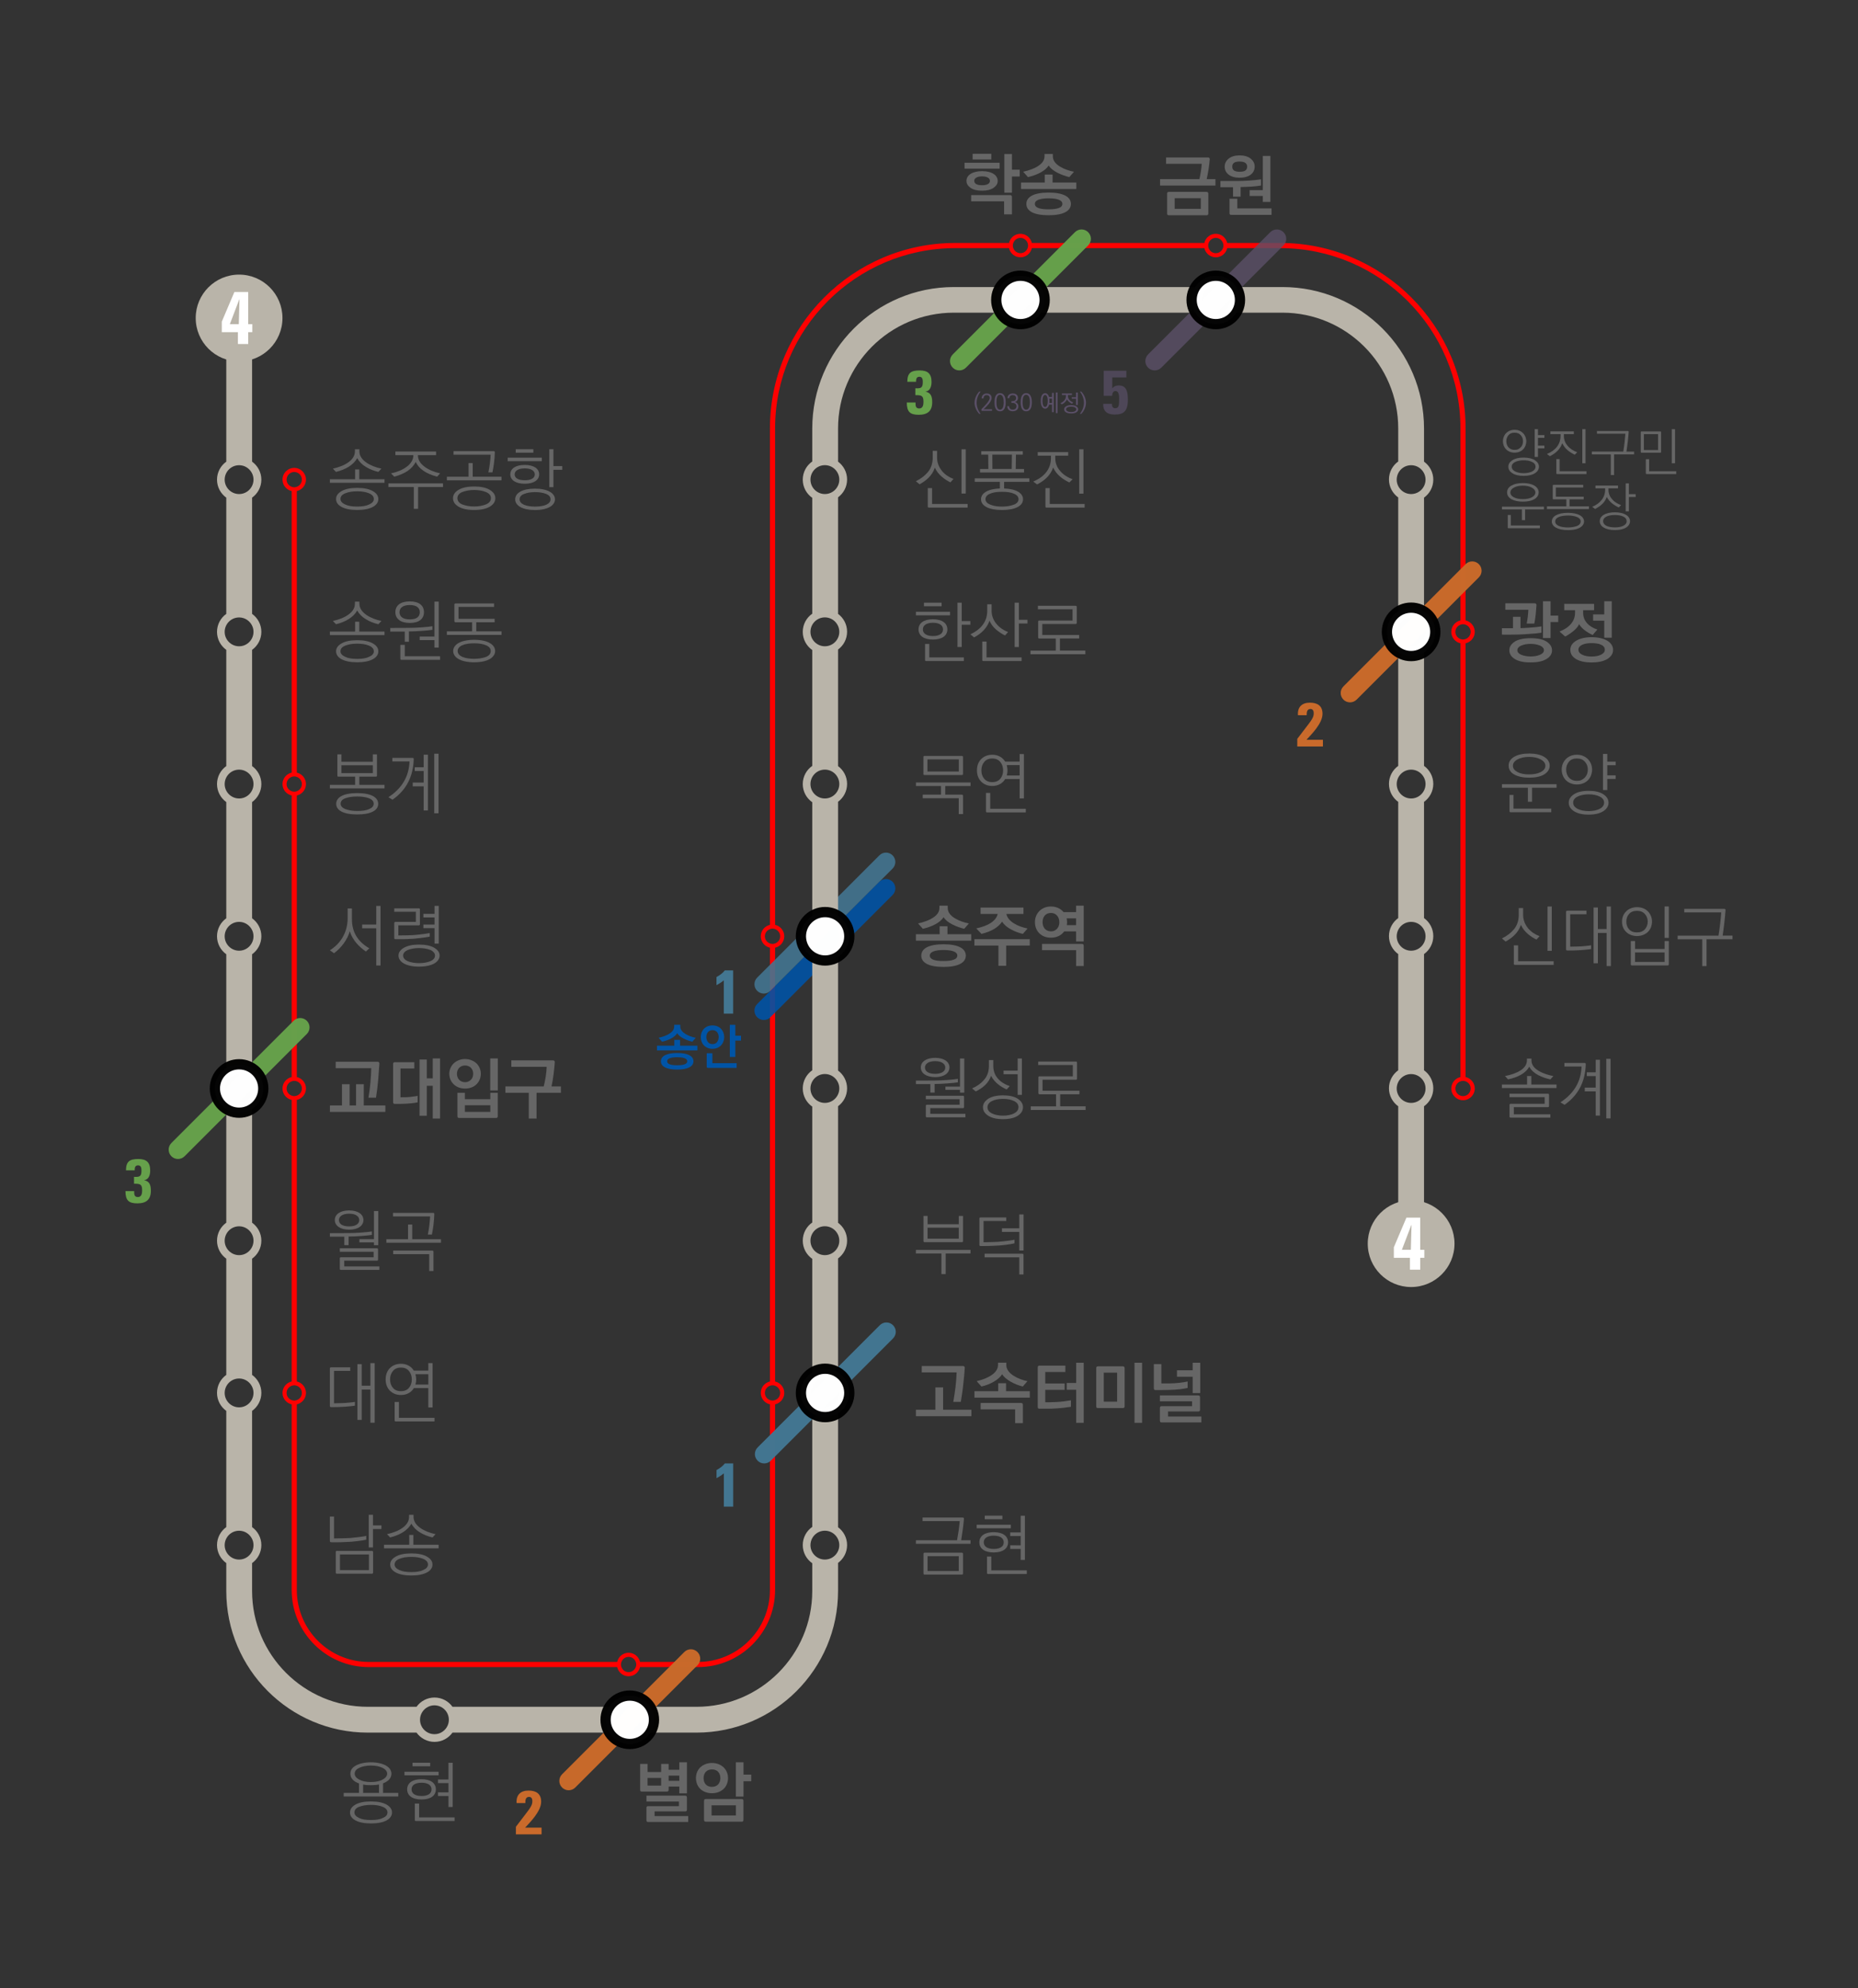<?xml version="1.0" encoding="UTF-8"?>
<svg id="_레이어_2" data-name=" 레이어 2" xmlns="http://www.w3.org/2000/svg" viewBox="0 0 720 770.17">
  <rect x="0" y="0" width="720" height="770.17" fill="#333333" stroke="none"/>
  <defs>
    <style>
      .cls-1, .cls-2 {
        fill: #66a04b;
      }

      .cls-3, .cls-4, .cls-5 {
        fill: #437691;
      }

      .cls-6, .cls-7 {
        fill: #c96a2b;
      }

      .cls-8, .cls-9 {
        fill: #fff;
      }

      .cls-4, .cls-10 {
        opacity: .9;
      }

      .cls-4, .cls-9 {
        isolation: isolate;
      }

      .cls-11 {
        fill: #b9b4a9;
      }

      .cls-10, .cls-12 {
        fill: #0054a6;
      }

      .cls-13 {
        fill: red;
      }

      .cls-5, .cls-2, .cls-7, .cls-14 {
        opacity: .99;
      }

      .cls-15 {
        fill: #666;
      }

      .cls-9 {
        opacity: .99;
        stroke: rgba(0, 0, 0, .99);
        stroke-linecap: round;
        stroke-linejoin: round;
        stroke-width: 3.97px;
      }

      .cls-16 {
        opacity: .8;
      }

      .cls-16, .cls-17, .cls-18 {
        fill: #5b5068;
      }

      .cls-17 {
        opacity: .7;
      }
    </style>
  </defs>
  <path class="cls-13" d="M567.94,417.23v-168.03c2.03-.46,3.55-2.27,3.55-4.43s-1.52-3.97-3.55-4.43v-74.38c0-39.61-32.23-71.84-71.84-71.84h-20.54c-.46-2.03-2.27-3.55-4.43-3.55s-3.97,1.52-4.43,3.55h-66.84c-.46-2.03-2.27-3.55-4.43-3.55s-3.97,1.52-4.43,3.55h-20.8c-39.61,0-71.84,32.23-71.84,71.84v192.31c-2.03.46-3.55,2.27-3.55,4.43s1.52,3.97,3.55,4.43v168.03c-2.03.46-3.55,2.27-3.55,4.43s1.52,3.97,3.55,4.43v69.89h0v2.02c0,15.37-12.5,27.87-27.87,27.87h-22.47c-.46-2.03-2.27-3.55-4.43-3.55s-3.97,1.52-4.43,3.55h-96.27c-15.37,0-27.87-12.5-27.87-27.87v-4.09h0v-67.82c2.03-.46,3.55-2.27,3.55-4.43s-1.52-3.97-3.55-4.43v-109.07c2.03-.46,3.55-2.27,3.55-4.43s-1.52-3.97-3.55-4.43v-109.07c2.03-.46,3.55-2.27,3.55-4.43s-1.52-3.97-3.55-4.43v-109.07c2.03-.46,3.55-2.27,3.55-4.43,0-2.51-2.04-4.55-4.55-4.55s-4.55,2.04-4.55,4.55c0,2.16,1.52,3.97,3.55,4.43v109.07c-2.03.46-3.55,2.27-3.55,4.43s1.52,3.97,3.55,4.43v109.07c-2.03.46-3.55,2.27-3.55,4.43s1.52,3.97,3.55,4.43v109.07c-2.03.46-3.55,2.27-3.55,4.43s1.52,3.97,3.55,4.43v69.11h0v2.8c0,16.47,13.4,29.87,29.87,29.87h96.27c.46,2.03,2.27,3.55,4.43,3.55s3.97-1.52,4.43-3.55h22.47c16.47,0,29.87-13.4,29.87-29.87v-4.09h0v-67.82c2.03-.46,3.55-2.27,3.55-4.43s-1.52-3.97-3.55-4.43v-168.03c2.03-.46,3.55-2.27,3.55-4.43s-1.52-3.97-3.55-4.43v-192.31c0-38.51,31.33-69.84,69.84-69.84h20.8c.46,2.03,2.27,3.55,4.43,3.55s3.97-1.52,4.43-3.55h66.84c.46,2.03,2.27,3.55,4.43,3.55s3.97-1.52,4.43-3.55h20.54c38.51,0,69.84,31.33,69.84,69.84v74.38c-2.03.46-3.55,2.27-3.55,4.43s1.52,3.97,3.55,4.43v168.03c-2.03.46-3.55,2.27-3.55,4.43,0,2.51,2.04,4.55,4.55,4.55s4.55-2.04,4.55-4.55c0-2.16-1.52-3.97-3.55-4.43ZM111.06,185.8c0-1.63,1.33-2.96,2.96-2.96s2.96,1.33,2.96,2.96c0,1.28-.82,2.36-1.96,2.77-.31.11-.65.19-1,.19s-.69-.07-1-.19c-1.14-.41-1.96-1.49-1.96-2.77ZM111.06,303.73c0-1.28.82-2.36,1.96-2.77.31-.11.65-.19,1-.19s.69.07,1,.19c1.14.41,1.96,1.49,1.96,2.77s-.82,2.36-1.96,2.77c-.31.11-.65.19-1,.19s-.69-.07-1-.19c-1.14-.41-1.96-1.49-1.96-2.77ZM111.06,421.66c0-1.28.82-2.36,1.96-2.77.31-.11.65-.19,1-.19s.69.07,1,.19c1.14.41,1.96,1.49,1.96,2.77s-.82,2.36-1.96,2.77c-.31.11-.65.19-1,.19s-.69-.07-1-.19c-1.14-.41-1.96-1.49-1.96-2.77ZM113.02,542.37c-1.14-.41-1.96-1.49-1.96-2.77s.82-2.36,1.96-2.77c.31-.11.65-.19,1-.19s.69.07,1,.19c1.14.41,1.96,1.49,1.96,2.77s-.82,2.36-1.96,2.77c-.31.11-.65.19-1,.19s-.69-.07-1-.19ZM246.36,645.8c-.41,1.14-1.49,1.96-2.77,1.96s-2.36-.82-2.77-1.96c-.11-.31-.19-.65-.19-1s.07-.69.19-1c.41-1.14,1.49-1.96,2.78-1.96s2.36.82,2.77,1.96c.11.31.19.65.19,1s-.07.69-.19,1ZM302.32,539.59c0,1.28-.82,2.36-1.96,2.77-.31.11-.65.19-1,.19s-.69-.07-1-.19c-1.14-.41-1.96-1.49-1.96-2.77s.82-2.36,1.96-2.77c.31-.11.65-.19,1-.19s.69.07,1,.19c1.14.41,1.96,1.49,1.96,2.77ZM302.32,362.7c0,1.28-.82,2.36-1.96,2.77-.31.11-.65.19-1,.19s-.69-.07-1-.19c-1.14-.41-1.96-1.49-1.96-2.77s.82-2.36,1.96-2.77c.31-.11.65-.19,1-.19s.69.07,1,.19c1.14.41,1.96,1.49,1.96,2.77ZM398.21,96.12c-.41,1.14-1.49,1.96-2.77,1.96s-2.36-.82-2.77-1.96c-.11-.31-.19-.65-.19-1s.07-.69.19-1c.41-1.14,1.49-1.96,2.77-1.96s2.36.82,2.77,1.96c.11.31.19.65.19,1s-.07.69-.19,1ZM473.91,96.12c-.41,1.14-1.49,1.96-2.77,1.96s-2.36-.82-2.77-1.96c-.11-.31-.19-.65-.19-1s.07-.69.19-1c.41-1.14,1.49-1.96,2.77-1.96s2.36.82,2.77,1.96c.11.31.19.65.19,1s-.07.69-.19,1ZM563.98,244.77c0-1.28.82-2.36,1.96-2.77.31-.11.65-.19,1-.19s.69.07,1,.19c1.14.41,1.96,1.49,1.96,2.77s-.82,2.36-1.96,2.77c-.31.11-.65.19-1,.19s-.69-.07-1-.19c-1.14-.41-1.96-1.49-1.96-2.77ZM566.94,424.62c-1.63,0-2.96-1.33-2.96-2.96,0-1.28.82-2.36,1.96-2.77.31-.11.65-.19,1-.19s.69.07,1,.19c1.14.41,1.96,1.49,1.96,2.77,0,1.63-1.33,2.96-2.96,2.96Z"/>
  <g class="cls-14">
    <path class="cls-4" d="M293.42,378.7l47.35-47.35c1.42-1.42,3.7-1.42,5.12,0,1.42,1.42,1.42,3.7,0,5.12l-47.36,47.36c-1.41,1.41-3.69,1.42-5.1.01,0,0,0,0-.01-.01-1.42-1.42-1.42-3.7,0-5.12Z"/>
    <path class="cls-10" d="M293.42,388.93l47.35-47.35c1.42-1.42,3.7-1.42,5.12,0,1.42,1.42,1.42,3.7,0,5.12l-47.36,47.36c-1.41,1.41-3.69,1.42-5.1.01,0,0,0,0-.01-.01-1.42-1.42-1.42-3.7,0-5.12Z"/>
  </g>
  <path class="cls-3" d="M277.66,569.48c1.2-.67,2.38-1.46,3.24-2.59h3.22v16.75h-3.62v-12.89c-.86.72-1.85,1.34-2.83,1.87v-3.14Z"/>
  <path class="cls-6" d="M502.71,289.17v-2.95c5.28-7.03,6.38-7.85,6.38-9.94,0-.84-.31-1.63-1.27-1.63-1.39,0-1.46,1.32-1.46,2.4h-3.38c-.24-3.12,1.51-4.85,4.61-4.85,2.9,0,4.9,1.18,4.9,4.32,0,3.77-4.39,8.04-6.22,10.06h6.38v2.59h-9.94Z"/>
  <path class="cls-6" d="M199.92,710.6v-2.95c5.28-7.03,6.38-7.85,6.38-9.94,0-.84-.31-1.63-1.27-1.63-1.39,0-1.46,1.32-1.46,2.4h-3.38c-.24-3.12,1.51-4.85,4.61-4.85,2.9,0,4.9,1.18,4.9,4.32,0,3.77-4.39,8.04-6.22,10.06h6.38v2.59h-9.94Z"/>
  <path class="cls-1" d="M351.6,147.89c0-1.73.38-2.83,1.15-3.5.77-.65,1.97-.89,3.65-.89,3.12,0,4.58,1.27,4.58,4.46,0,1.58-.46,3.46-2.28,3.72v.05c2.18.41,2.54,2.14,2.54,4.08,0,3.46-1.85,4.87-5.23,4.87s-4.61-1.18-4.61-4.75h3.38c0,1.1-.05,2.3,1.42,2.3s1.66-1.42,1.66-2.59c0-2.42-.79-2.57-3.14-2.57v-2.66c2.21.1,2.88-.14,2.88-2.47,0-.91-.14-1.99-1.3-1.99-1.22,0-1.32.98-1.32,1.94h-3.38Z"/>
  <path class="cls-1" d="M48.82,453.37c0-1.73.38-2.83,1.15-3.5.77-.65,1.97-.89,3.65-.89,3.12,0,4.58,1.27,4.58,4.46,0,1.58-.46,3.46-2.28,3.72v.05c2.18.41,2.54,2.14,2.54,4.08,0,3.46-1.85,4.87-5.23,4.87s-4.61-1.18-4.61-4.75h3.38c0,1.1-.05,2.3,1.42,2.3s1.66-1.42,1.66-2.59c0-2.42-.79-2.57-3.14-2.57v-2.66c2.21.1,2.88-.14,2.88-2.47,0-.91-.14-1.99-1.3-1.99-1.22,0-1.32.98-1.32,1.94h-3.38Z"/>
  <g>
    <path class="cls-15" d="M149.34,430.74h-21.5v-2.5h4.68v-8.24h2.96v8.24h2.5v-8.24h2.99v8.24h8.37v2.5ZM142.78,425.22c.65-3.67.99-7.77,1.09-11.44h-13.78v-2.47h16.2c.49,0,.73.23.73.73-.13,1.98-.29,4.21-.49,6.53-.21,2.31-.49,4.65-.83,6.66h-2.91Z"/>
    <path class="cls-15" d="M161.84,427.02c-.52.13-1.51.29-2.57.39-1.04.1-2.21.18-3.12.18-.18.03-.44.03-.78.03h-2.34c-.55,0-.7-.18-.7-.73v-14.69c0-.52.18-.73.73-.73h7.49v2.44h-5.36v11.16l2.13-.03c.73,0,1.64-.1,2.47-.21s1.61-.21,2.05-.31v2.5ZM170.53,433.31h-2.83v-12.69h-2.31v11.6h-2.81v-21.79h2.81v7.31h2.31v-7.72h2.83v23.3Z"/>
    <path class="cls-15" d="M184.64,411.91c1.04,1.04,1.69,2.47,1.69,4.03,0,1.66-.65,3.09-1.69,4.11-1.07,1.04-2.63,1.64-4.42,1.64s-3.33-.6-4.39-1.64c-1.07-1.01-1.72-2.44-1.72-4.11,0-1.56.65-2.99,1.72-4.03,1.07-1.01,2.63-1.66,4.39-1.66.88,0,1.72.16,2.47.47.73.29,1.38.68,1.95,1.2ZM183.37,415.97c0-1.87-1.25-3.22-3.15-3.22s-3.15,1.35-3.15,3.22c0,1.77,1.17,3.25,3.15,3.25.52,0,.94-.08,1.27-.26,1.22-.52,1.87-1.64,1.87-2.99ZM192.89,432.35c0,.55-.21.73-.73.73h-14.17c-.55,0-.73-.18-.73-.73v-9.02h2.89v2.47h9.85v-2.47h2.89v9.02ZM190,430.71v-2.55h-9.85v2.55h9.85ZM192.91,422.42h-2.94v-12.4h2.94v12.4Z"/>
    <path class="cls-15" d="M207.91,433.31h-2.99v-9.98h-9.07v-2.47h14.85c.29-1.07.57-2.47.78-3.82.21-1.38.34-2.73.36-3.77h-13.7v-2.5h16.12c.49,0,.73.23.73.73-.08,1.07-.21,2.7-.44,4.47-.23,1.77-.52,3.54-.83,4.89h3.64v2.47h-9.44v9.98Z"/>
  </g>
  <g>
    <path class="cls-15" d="M470.99,71.89h-21.45v-2.5h15.24c.21-.94.47-2.08.6-3.15.18-1.12.29-2.08.29-2.78h-13.81v-2.47h16.2c.49,0,.73.23.73.73-.08,1.07-.23,2.42-.44,3.77-.21,1.35-.49,2.76-.73,3.9h3.38v2.5ZM468.24,82.65c0,.55-.21.73-.73.73h-14.51c-.55,0-.73-.18-.73-.73v-7.59c0-.52.18-.73.73-.73h14.51c.49,0,.73.23.73.73v7.59ZM465.32,80.91v-4.13h-10.11v4.13h10.11Z"/>
    <path class="cls-15" d="M488.65,71.86c-2,.39-4.86.52-7.9.6v3.72h-2.94v-3.67h-4.89v-2.39h6.73c.86,0,2.52-.05,4.29-.16,1.77-.13,3.56-.29,4.71-.49v2.39ZM480.35,68.85c-3.54,0-5.77-1.72-5.77-4.29,0-1.25.52-2.29,1.56-3.12s2.44-1.25,4.21-1.25,3.25.42,4.29,1.25c1.04.83,1.56,1.87,1.56,3.12,0,2.6-2.21,4.29-5.85,4.29ZM492.73,83.23h-15.58c-.55,0-.7-.18-.7-.73v-5.51h3.02v3.74h13.26v2.5ZM483.29,64.56c0-1.25-.86-1.98-2.94-1.98s-2.83.73-2.83,1.98c0,1.33.86,1.98,2.83,1.98,1.07,0,1.79-.16,2.24-.49.47-.34.7-.83.7-1.48ZM492.29,78.23h-2.94v-2.31h-5.1v-2.26h5.1v-13.26h2.94v17.84Z"/>
  </g>
  <g>
    <path class="cls-15" d="M597.33,245.11c-1.07.18-2.86.36-5.15.49-2.21.18-4.84.26-7.54.26h-1.43c-.47,0-.86,0-1.2-.03v-2.47h4.29v-4.42h2.91v4.39c.75,0,2.24-.08,3.8-.21,1.56-.1,3.17-.26,4.32-.47v2.44ZM591.61,241.57c.13-.62.29-1.59.42-2.6.1-.96.21-2,.23-2.76h-8.92v-2.5h11.34c.49,0,.73.23.73.73-.08.94-.16,2.21-.29,3.48-.13,1.27-.34,2.6-.55,3.64h-2.96ZM599.33,255.25c-.68.44-1.53.78-2.57,1.01s-2.24.36-3.61.34c-2.81.03-4.86-.49-6.21-1.35-1.38-.86-2.05-2.03-2.05-3.35s.68-2.39,2.03-3.3c1.33-.91,3.41-1.35,6.24-1.38,2.83.03,4.91.47,6.24,1.38,1.35.91,2.03,2.03,2.03,3.3,0,1.38-.7,2.5-2.08,3.35ZM596.81,250.1c-1.09-.44-2.31-.68-3.67-.68s-2.6.23-3.69.68c-.96.44-1.46,1.04-1.46,1.79,0,.7.49,1.3,1.46,1.74,1.07.44,2.29.68,3.69.68s2.6-.23,3.67-.68c.99-.44,1.48-1.01,1.48-1.74s-.49-1.35-1.48-1.79ZM600.87,247.16h-2.94v-14.25h2.94v5.56h2.96v2.5h-2.96v6.19Z"/>
    <path class="cls-15" d="M617.17,245.99c-2.29-1.07-4.32-2.55-5.25-4.21-.34.83-1.04,1.69-2.05,2.55-1.01.86-2.13,1.61-3.35,2.26l-2.18-1.95c3.87-1.48,6.01-4.06,6.01-7.2v-1.07h-4.19v-2.44h11.57v2.44h-4.24v1.09c0,3.02,2.18,5.36,5.51,6.4l-1.82,2.13ZM622.71,255.38c-1.48.83-3.56,1.25-5.95,1.25s-4.45-.42-5.9-1.25c-1.48-.83-2.34-2.05-2.34-3.64s.91-2.76,2.39-3.61c1.48-.83,3.56-1.3,5.88-1.3s4.45.47,5.93,1.3c1.46.83,2.37,2.05,2.37,3.61,0,.81-.21,1.51-.65,2.11-.44.6-1.01,1.12-1.72,1.53ZM621.9,251.68c0-1.66-1.98-2.55-5.12-2.55s-5.12.96-5.12,2.55c0,.81.47,1.46,1.43,1.92.96.49,2.18.73,3.69.73s2.78-.26,3.69-.75c.91-.44,1.43-1.09,1.43-1.9ZM624.58,247.03h-2.91v-6.58h-4.32v-2.44h4.32v-5.1h2.91v14.12Z"/>
  </g>
  <g>
    <path class="cls-15" d="M376.43,548.6h-21.5v-2.5h7.54v-8.66h2.99v8.66h10.97v2.5ZM369.41,543.06c.65-3.67,1.2-7.75,1.3-11.42h-13.52v-2.47h15.94c.49,0,.73.23.73.73-.13,1.98-.31,4.21-.6,6.5-.23,2.31-.6,4.65-.94,6.66h-2.91Z"/>
    <path class="cls-15" d="M399.07,541.42h-21.45v-2.5h9.2v-3.09h3.04v3.09h9.2v2.5ZM396.34,537.11c-1.56-.39-3.2-1.01-4.65-1.85s-2.68-1.79-3.33-2.91c-.73,1.12-1.87,2.11-3.33,2.94-1.38.81-3.04,1.43-4.71,1.82l-1.85-2.08c2.29-.52,4.37-1.35,5.85-2.39s2.42-2.31,2.42-3.87v-.88h3.22v.88c-.03,1.66,1.14,3.07,2.73,4.11,1.66,1.07,3.67,1.82,5.46,2.16l-1.82,2.08ZM396.39,551.31h-3.02v-5.36h-13.36v-2.47h15.65c.49,0,.73.23.73.73v7.1Z"/>
    <path class="cls-15" d="M415.01,544.96c-1.46.21-3.56.52-5.54.62-1.04.08-1.92.1-2.94.13h-3.69c-.55,0-.7-.18-.7-.73v-15.24c0-.52.18-.73.73-.73h9.98v2.47h-7.8v4.45h7.51v2.47h-7.51v4.81c1.14,0,2.29,0,4.39-.1,1.77-.08,3.9-.36,5.56-.65v2.5ZM419.95,551.18h-2.91v-12.82h-3.67v-2.63h3.67v-7.83h2.91v23.27Z"/>
    <path class="cls-15" d="M435.81,544.73c0,.55-.21.73-.73.73h-9.57c-.55,0-.7-.16-.7-.7v-14.74c0-.52.18-.73.73-.73h9.54c.49,0,.73.23.73.73v14.72ZM432.9,542.98v-11.23h-5.17v11.23h5.17ZM442.57,551.18h-2.94v-23.27h2.94v23.27Z"/>
    <path class="cls-15" d="M460.22,537.65c-.65.18-1.77.34-3.04.52-1.33.13-2.78.26-4.13.26-.39,0-1.66.05-2.83.05h-2.39c-.55,0-.7-.18-.7-.73v-9.33h2.91v7.49h3.22c1.07,0,2.47-.1,3.72-.23,1.27-.13,2.44-.34,3.25-.52v2.5ZM465.55,551.02h-15.34c-.55,0-.73-.18-.73-.73v-4.84c0-.52.18-.73.73-.73h11.73v-1.87h-12.46v-2.29h14.82c.49,0,.73.23.73.73v4.76c0,.55-.21.73-.73.73h-11.67v1.95h12.92v2.29ZM465.11,539.66h-2.94v-6.34h-6.08v-2.5h6.08v-2.91h2.94v11.75Z"/>
  </g>
  <g>
    <path class="cls-15" d="M266.2,694.72h-2.96v-2.63h-4.13v1.2c0,.55-.21.73-.73.73h-9.62c-.55,0-.7-.18-.7-.73v-9.98h2.89v3.12h5.25v-3.12h2.91v2.26h4.13v-2.89h2.96v12.04ZM266.67,705.8h-15.44c-.55,0-.73-.18-.73-.73v-4.68c0-.52.18-.73.73-.73h11.86v-1.77h-12.58v-2.29h14.95c.49,0,.73.23.73.73v4.65c0,.55-.21.73-.73.73h-11.8v1.79h13.03v2.29ZM256.19,691.7v-2.96h-5.25v2.96h5.25ZM263.24,689.86v-2.03h-4.13v2.03h4.13Z"/>
    <path class="cls-15" d="M280.4,693c-1.12,1.04-2.63,1.66-4.5,1.66s-3.41-.62-4.52-1.66c-1.07-1.04-1.69-2.52-1.69-4.21s.62-3.12,1.69-4.16c1.12-1.04,2.65-1.69,4.52-1.69s3.38.65,4.5,1.69c1.07,1.04,1.72,2.5,1.72,4.16,0,.86-.16,1.64-.47,2.37-.29.7-.7,1.33-1.25,1.85ZM279.15,688.82c0-1.98-1.17-3.38-3.25-3.38s-3.25,1.4-3.25,3.38,1.17,3.38,3.25,3.38,3.25-1.48,3.25-3.38ZM288.1,704.96c-.03.6-.21.73-.73.73h-13.81c-.55,0-.73-.18-.73-.73v-7.33c0-.52.18-.73.73-.73h13.81c.49,0,.73.23.73.73v7.33ZM285.18,703.27v-3.93h-9.44v3.93h9.44ZM288.12,695.97h-2.96v-13.29h2.96v4.78h2.99v2.55h-2.99v5.95Z"/>
  </g>
  <g>
    <path class="cls-15" d="M387.38,65.31h-13.6v-2.26h13.6v2.26ZM385.04,72.75c-1.07.75-2.55,1.12-4.47,1.12s-3.43-.36-4.5-1.12c-1.04-.75-1.56-1.64-1.56-2.68,0-2.08,2.11-3.77,6.06-3.77s6.06,1.69,6.06,3.77c0,1.04-.52,1.92-1.59,2.68ZM392.14,83.04h-3.04v-5.04h-12.77v-2.42h15.08c.49,0,.73.23.73.73v6.73ZM384.15,61.78h-7.25v-2.21h7.25v2.21ZM383.61,70.04c0-1.07-1.25-1.72-3.04-1.72s-3.04.65-3.04,1.72c0,1.17,1.17,1.72,3.04,1.72.91,0,1.64-.13,2.18-.42.57-.29.86-.7.86-1.3ZM392.14,74.65h-2.94v-14.98h2.94v6.08h3.02v2.63h-3.02v6.27Z"/>
    <path class="cls-15" d="M417.1,73.22h-21.45v-2.5h9.2v-3.09h3.04v3.09h9.2v2.5ZM414.37,68.61c-1.56-.39-3.2-.96-4.65-1.72s-2.68-1.66-3.33-2.78c-.73,1.12-1.87,2.05-3.33,2.81-1.38.73-3.04,1.3-4.71,1.69l-1.85-2.08c2.29-.52,4.37-1.25,5.85-2.26,1.48-.96,2.42-2.18,2.42-3.74v-.88h3.22v.88c-.03,1.66,1.14,3.02,2.73,3.98,1.66,1.01,3.67,1.69,5.46,2.03l-1.82,2.08ZM406.36,83.38c-5.8,0-8.63-1.66-8.63-4.39s2.89-4.39,8.63-4.39,8.63,1.69,8.63,4.39-2.89,4.39-8.63,4.39ZM411.69,78.96c0-1.46-2.08-2.13-5.33-2.13s-5.33.68-5.33,2.13c0,1.56,1.98,2.13,5.33,2.13,1.69,0,2.99-.16,3.87-.49.96-.31,1.46-.86,1.46-1.64Z"/>
  </g>
  <g>
    <path class="cls-15" d="M376.37,364.4h-21.45v-2.5h9.2v-3.09h3.04v3.09h9.2v2.5ZM373.64,359.8c-1.56-.39-3.2-.96-4.65-1.72s-2.68-1.66-3.33-2.78c-.73,1.12-1.87,2.05-3.33,2.81-1.38.73-3.04,1.3-4.71,1.69l-1.85-2.08c2.29-.52,4.37-1.25,5.85-2.26,1.48-.96,2.42-2.18,2.42-3.74v-.88h3.22v.88c-.03,1.66,1.14,3.02,2.73,3.98,1.66,1.01,3.67,1.69,5.46,2.03l-1.82,2.08ZM365.64,374.57c-5.8,0-8.63-1.66-8.63-4.39s2.89-4.39,8.63-4.39,8.63,1.69,8.63,4.39-2.89,4.39-8.63,4.39ZM370.97,370.15c0-1.46-2.08-2.13-5.33-2.13s-5.33.68-5.33,2.13c0,1.56,1.98,2.13,5.33,2.13,1.69,0,2.99-.16,3.87-.49.96-.31,1.46-.86,1.46-1.64Z"/>
    <path class="cls-15" d="M399.05,366.3h-9.15v7.83h-2.99v-7.83h-9.31v-2.47h21.45v2.47ZM396.37,361.77c-1.46-.34-3.04-.88-4.5-1.69-1.46-.75-2.73-1.79-3.56-3.04-1.46,2.18-4.11,3.8-7.98,4.73l-2-2.13c2.08-.44,3.98-1.09,5.43-2,1.48-.94,2.52-2.11,2.86-3.59h-6.63v-2.47h16.62v2.47h-6.63c.31,1.46,1.35,2.65,2.83,3.59,1.46.94,3.38,1.64,5.38,2.05l-1.82,2.08Z"/>
    <path class="cls-15" d="M419.95,364.71h-2.96v-3.9h-4.6c-1.12,1.56-2.94,2.44-5.15,2.44-1.87,0-3.35-.62-4.47-1.69-1.07-1.07-1.72-2.57-1.72-4.34s.65-3.2,1.72-4.32c1.12-1.07,2.6-1.74,4.47-1.74,2.08,0,3.8.83,4.91,2.18h4.84v-2.5h2.96v13.86ZM419.95,374.23h-2.94v-6.14h-13.21v-2.44h15.42c.49,0,.73.23.73.73v7.85ZM410.51,357.22c0-2-1.27-3.56-3.25-3.56-2.08,0-3.25,1.48-3.25,3.56s1.2,3.56,3.25,3.56c.55,0,.99-.08,1.33-.26,1.22-.55,1.92-1.74,1.92-3.3ZM416.99,358.39v-2.63h-3.64c.1.49.16.99.16,1.46,0,.42-.03.83-.1,1.17h3.59Z"/>
  </g>
  <g>
    <path class="cls-15" d="M595.41,363.98c-1.14-.55-2.29-1.27-3.41-2.24-1.14-.99-2.03-2.13-2.63-3.46-.94,2.91-3.22,4.99-5.93,6.45l-1.43-1.2c1.9-.91,3.48-2.11,4.71-3.59,1.22-1.53,1.82-3.38,1.82-5.54v-2.63h1.69v2.63c0,2.08.78,3.77,1.95,5.23,1.17,1.38,2.76,2.42,4.42,3.02l-1.2,1.33ZM602.06,373.76h-14.95c-.39,0-.49-.1-.49-.49v-7.05h1.66v6.14h13.78v1.4ZM601.33,368.33h-1.64v-17.16h1.64v17.16Z"/>
    <path class="cls-15" d="M616.57,367.65c-.44.08-1.27.18-2.24.26-.94.1-2.03.18-2.89.21-1.14.08-2.11.08-2.83.08-.73.03-1.22,0-1.25,0-.39,0-.49-.16-.49-.49v-14.43c0-.31.1-.49.49-.49h7.41v1.38h-6.29v12.56l3.2-.08c.62,0,1.61-.08,2.55-.18.94-.08,1.82-.18,2.34-.29v1.48ZM624.24,374.25h-1.66v-12.84h-3.38v11.75h-1.66v-21.61h1.66v8.35h3.38v-8.74h1.66v23.09Z"/>
    <path class="cls-15" d="M638.54,361.05c-1.01.96-2.5,1.56-4.19,1.56s-3.2-.6-4.24-1.64-1.56-2.34-1.56-3.93.57-2.96,1.59-3.98c1.01-1.01,2.47-1.64,4.24-1.64s3.17.6,4.19,1.61c1.01,1.01,1.61,2.42,1.61,4,0,.73-.16,1.48-.44,2.26-.13.31-.29.62-.52.94-.16.29-.39.55-.68.81ZM637.42,359.98c.73-.83,1.09-1.82,1.09-2.96s-.36-2.13-1.09-2.94c-.73-.83-1.74-1.25-3.07-1.25s-2.39.42-3.09,1.25c-.7.81-1.04,1.77-1.04,2.94s.34,2.16,1.04,2.96c.7.81,1.74,1.22,3.09,1.22s2.34-.42,3.07-1.22ZM646.68,373.5c0,.39-.16.49-.49.49h-13.75c-.39,0-.49-.1-.49-.49v-8.97h1.66v3.09h11.44v-3.09h1.64v8.97ZM645.04,372.64v-3.67h-11.44v3.67h11.44ZM646.68,363.33h-1.64v-12.19h1.64v12.19Z"/>
    <path class="cls-15" d="M661.31,374.25h-1.66v-10.4h-9.54v-1.4h15.83c.49-2.94.86-6.19,1.07-9h-14.33v-1.38h15.5c.34,0,.49.16.49.49-.1,1.38-.26,3.17-.47,4.94-.21,1.79-.44,3.59-.65,4.94h3.82v1.4h-10.06v10.4Z"/>
  </g>
  <g>
    <path class="cls-15" d="M603.18,421.47h-21.17v-1.35h9.75v-3.28h1.66v3.28h9.75v1.35ZM600.81,418.14c-1.59-.34-3.25-.88-4.71-1.64-1.46-.81-2.73-1.82-3.48-3.28-1.35,2.42-4.16,4.06-8.24,4.91l-1.17-1.3c2.39-.44,4.47-1.17,6.03-2.18,1.56-1.01,2.47-2.31,2.47-3.98v-.6h1.74v.6c0,1.77,1.01,3.07,2.68,4.08,1.59,1.01,3.72,1.69,5.82,2.11l-1.14,1.27ZM600.79,432.96h-15.34c-.39,0-.49-.1-.49-.49v-4.39c0-.34.1-.49.49-.49h13.13v-2.57h-13.62v-1.33h14.82c.34,0,.49.16.49.49v4.21c0,.39-.16.49-.49.49h-13.16v2.78h14.17v1.3Z"/>
    <path class="cls-15" d="M604.69,427.01c5.25-3.41,7.98-8.04,8.19-13.86h-6.66v-1.38h7.8c.34,0,.49.16.49.49-.21,6.68-2.81,11.96-8.24,15.73l-1.59-.99ZM620,432.15h-1.64v-9.36h-4.24v-1.46h4.24v-4.47h-3.46v-1.46h3.46v-4.86h1.64v21.61ZM624.11,433.25h-1.66v-23.09h1.66v23.09Z"/>
  </g>
  <g>
    <path class="cls-15" d="M373.18,315.36h-1.66v-6.14h-13.96v-1.38h7.1v-3.35h-9.72v-1.38h21.16v1.38h-9.8v3.35h6.4c.34,0,.49.16.49.49v7.02ZM373.18,299.73c0,.42-.13.49-.47.49h-14.38c-.42,0-.49-.08-.49-.49v-6.4c0-.39.08-.49.49-.49h14.38c.34,0,.47.1.47.49v6.4ZM371.56,298.87v-4.68h-12.17v4.68h12.17Z"/>
    <path class="cls-15" d="M396.78,309.3h-1.66v-7.51h-5.59c-1.01,1.66-2.73,2.68-5.02,2.68-1.79,0-3.28-.65-4.32-1.72s-1.61-2.55-1.61-4.32.57-3.28,1.61-4.34,2.52-1.72,4.32-1.72c2.21,0,3.98.99,4.99,2.65h5.62v-2.91h1.66v17.19ZM387.63,301.68c.73-.88,1.09-1.98,1.09-3.25s-.36-2.37-1.09-3.25c-.73-.91-1.77-1.35-3.12-1.35s-2.39.44-3.12,1.35c-.73.88-1.09,1.98-1.09,3.25s.36,2.37,1.09,3.25c.73.86,1.77,1.3,3.12,1.3s2.39-.44,3.12-1.3ZM397.51,314.71h-14.95c-.39,0-.49-.1-.49-.49v-7.05h1.66v6.14h13.78v1.4ZM395.12,300.4v-4h-4.99c.18.75.29,1.43.29,2.03,0,.73-.1,1.35-.29,1.98h4.99Z"/>
  </g>
  <g>
    <path class="cls-15" d="M376.09,598.04h-21.16v-1.38h15.94c.18-1.01.42-2.39.62-3.74.18-1.35.34-2.7.42-3.67h-14.4v-1.38h15.55c.34,0,.49.16.49.49l-.18,1.82c-.08.7-.16,1.4-.26,2.16-.21,1.56-.44,3.07-.65,4.32h3.64v1.38ZM373.18,609.48c0,.39-.16.49-.49.49h-14.33c-.39,0-.49-.1-.49-.49v-7.51c0-.34.1-.49.49-.49h14.33c.34,0,.49.16.49.49v7.51ZM371.54,608.59v-5.75h-12.09v5.75h12.09Z"/>
    <path class="cls-15" d="M391.71,592.03h-13.23v-1.38h13.23v1.38ZM385.08,601.39c-3.56,0-5.56-1.51-5.56-3.93s2-3.93,5.56-3.93,5.56,1.53,5.56,3.93-2,3.93-5.56,3.93ZM388.96,597.46c0-1.66-1.48-2.57-3.87-2.57s-3.87.91-3.87,2.57,1.48,2.57,3.87,2.57c1.2,0,2.13-.21,2.83-.65s1.04-1.07,1.04-1.92ZM388.44,588.52h-6.84v-1.38h6.84v1.38ZM397.9,609.74h-14.92c-.39,0-.49-.1-.49-.49v-6.27h1.66v5.36h13.75v1.4ZM397.17,604.3h-1.64v-4.26h-4.06v-1.43l4.06.03v-3.61h-4.06v-1.4h4.06v-6.47h1.64v17.16Z"/>
  </g>
  <g>
    <path class="cls-15" d="M376.09,485.59h-9.62v7.96h-1.66v-7.96h-9.88v-1.4h21.16v1.4ZM373.18,480.7c0,.42-.1.49-.49.49h-14.35c-.42,0-.47-.08-.47-.49v-9.67h1.59v3.22h12.09v-3.22h1.64v9.67ZM371.54,479.82v-4.24h-12.09v4.24h12.09Z"/>
    <path class="cls-15" d="M393.14,481.64c-.86.21-2.11.42-3.56.6-1.46.18-3.02.31-4.47.34-1.25.08-2.5.1-3.43.1h-1.66c-.39,0-.49-.16-.49-.49v-10.09c0-.31.1-.49.49-.49h9.91v1.38h-8.79v8.24l3.48-.08c1.33,0,2.99-.13,4.65-.34,1.59-.18,3.04-.36,3.87-.57v1.4ZM396.63,493.7h-1.64v-6.63h-13.44v-1.4h14.59c.34,0,.49.16.49.49v7.54ZM396.65,484.42h-1.66v-7.2h-6.73v-1.4h6.73v-5.36h1.66v13.96Z"/>
  </g>
  <g>
    <path class="cls-15" d="M590.2,174.11c-.8.78-1.92,1.24-3.28,1.24s-2.5-.5-3.3-1.3c-.78-.8-1.22-1.92-1.22-3.12s.44-2.34,1.24-3.14c.78-.8,1.92-1.3,3.3-1.3s2.46.5,3.26,1.3c.8.8,1.26,1.92,1.26,3.14,0,.58-.12,1.16-.34,1.78-.22.54-.54,1.02-.92,1.4ZM589.32,173.27c.58-.62.86-1.4.86-2.36,0-.9-.28-1.66-.86-2.32-.56-.66-1.36-.98-2.4-.98s-1.84.32-2.38.98c-.54.66-.82,1.44-.82,2.32s.26,1.74.82,2.36c.54.62,1.34,1,2.38,1,.58,0,1.04-.08,1.38-.26.38-.18.72-.44,1.02-.74ZM594.8,183.32c-1.04.68-2.5,1.02-4.38,1.02s-3.3-.34-4.36-1.02c-1.04-.66-1.56-1.5-1.56-2.52s.52-1.84,1.56-2.52c1.06-.68,2.5-1.02,4.36-1.02s3.34.34,4.38,1.02c1.04.68,1.56,1.52,1.56,2.52s-.52,1.86-1.56,2.52ZM587.16,178.96c-.9.42-1.34,1.02-1.34,1.84s.52,1.42,1.34,1.84c.82.42,1.98.66,3.26.66s2.46-.24,3.28-.66c.82-.42,1.34-1.04,1.34-1.84s-.44-1.42-1.32-1.84c-.88-.44-1.98-.66-3.3-.66-.64,0-1.24.06-1.8.18-.56.1-1.04.26-1.46.48ZM595.98,177.01h-1.28v-10.76h1.28v2.3h2.5v1.06h-2.5v3.02h2.5v1.06h-2.5v3.32Z"/>
    <path class="cls-15" d="M610.24,176.15c-2.16-1.04-3.88-2.38-4.84-4.46-.88,2.48-2.66,3.94-4.8,5.04l-1.14-.86c3.62-1.52,5.28-4.02,5.28-7v-.7h-3.94v-1.06h9.08v1.06h-3.86v.7c0,1.52.54,2.8,1.48,3.86.94,1.12,2.24,1.92,3.7,2.46l-.96.96ZM614.78,183.64h-11.3c-.3,0-.38-.08-.38-.38v-5.42h1.28v4.72h10.4v1.08ZM614.42,179.47h-1.26v-13.22h1.26v13.22Z"/>
    <path class="cls-15" d="M625.48,184.02h-1.28v-8h-7.34v-1.08h12.18c.38-2.26.66-4.76.82-6.92h-11.02v-1.06h11.92c.26,0,.38.12.38.38-.08,1.06-.2,2.44-.36,3.8-.16,1.38-.34,2.76-.5,3.8h2.94v1.08h-7.74v8Z"/>
    <path class="cls-15" d="M643.7,174.99c0,.32-.1.38-.36.38h-7.14c-.32,0-.38-.06-.38-.38v-7.48c0-.3.06-.38.38-.38h7.14c.26,0,.36.08.36.38v7.48ZM642.52,174.33v-6.16h-5.5v6.16h5.5ZM649.56,183.64h-11.4c-.3,0-.38-.08-.38-.38v-5.38h1.28v4.68h10.5v1.08ZM649.1,179.47h-1.26v-13.22h1.26v13.22Z"/>
    <path class="cls-15" d="M598.3,197.33h-7.3v4.16h-1.24v-4.16h-7.74v-1.06h16.28v1.06ZM585.7,193.39c-1.12-.64-1.68-1.52-1.68-2.66s.56-1.98,1.68-2.64c1.06-.62,2.6-.96,4.44-.96s3.36.34,4.42.96c1.06.64,1.7,1.52,1.7,2.64s-.64,2.04-1.7,2.66c-1.06.62-2.58.94-4.42.94s-3.3-.32-4.44-.94ZM596.72,204.64h-12.06c-.3,0-.38-.08-.38-.38v-4.78h1.18v4.08h11.26v1.08ZM594.98,190.79c0-.78-.52-1.44-1.38-1.9-.86-.48-2.08-.76-3.46-.76s-2.62.28-3.48.76c-.9.48-1.36,1.12-1.36,1.9s.46,1.38,1.36,1.86c.86.46,2.02.7,3.48.7,1.38,0,2.6-.24,3.46-.7.86-.46,1.38-1.08,1.38-1.86Z"/>
    <path class="cls-15" d="M615.74,197.2h-16.28v-1.06h7.52v-2.7h-4.9c-.3,0-.38-.12-.38-.38v-4.86c0-.24.08-.38.38-.38h11.44v1.04h-10.6v3.54h10.78v1.04h-5.48v2.7h7.52v1.06ZM607.6,205.36c-4.02,0-6.26-1.42-6.26-3.36s2.24-3.34,6.26-3.34,6.24,1.42,6.24,3.34c0,.48-.14.92-.42,1.34-.8,1.22-2.76,2.02-5.82,2.02ZM612.52,202c0-.74-.46-1.32-1.38-1.7-.92-.4-2.1-.6-3.54-.6-2.96,0-4.94.8-4.94,2.3s1.98,2.32,4.94,2.32c1.34,0,2.52-.2,3.54-.58.92-.38,1.38-.96,1.38-1.74Z"/>
    <path class="cls-15" d="M627.3,196.59c-2.08-.96-3.76-2.32-4.64-4.08-.7,1.94-2.08,3.38-4.56,4.66l-1.1-.84c3.04-1.28,5.02-3.52,5.02-6.72v-.44h-3.76v-1.06h8.74v1.06h-3.7v.48c0,1.52.54,2.76,1.44,3.78.88,1.02,2.1,1.76,3.46,2.22l-.9.94ZM625.78,205.34c-3.68,0-5.86-1.42-5.86-3.44s2.18-3.44,5.86-3.44,5.88,1.44,5.88,3.44c0,.5-.14.96-.4,1.38-.78,1.28-2.66,2.06-5.48,2.06ZM629.04,203.68c.86-.4,1.3-1,1.3-1.78s-.44-1.4-1.3-1.8c-.86-.4-1.96-.6-3.26-.6s-2.42.2-3.24.6c-.82.4-1.3,1-1.3,1.8s.5,1.4,1.3,1.8c.82.4,1.96.6,3.24.6,1.36,0,2.44-.2,3.26-.62ZM631.22,198.09h-1.24v-10.84h1.24v4.18h2.62v1.08h-2.62v5.58Z"/>
  </g>
  <g>
    <path class="cls-15" d="M149,187.03h-21.17v-1.38h9.78v-3.8h1.61v3.8h9.78v1.38ZM146.63,182.81c-1.66-.39-3.35-1.01-4.81-1.92-1.46-.86-2.65-2.03-3.38-3.41-1.56,2.7-4.47,4.39-8.24,5.33l-1.2-1.27c2.29-.52,4.42-1.3,5.98-2.44,1.56-1.12,2.55-2.47,2.55-4.24v-.81h1.74v.81c0,1.77,1.09,3.22,2.76,4.37,1.66,1.12,3.77,1.9,5.77,2.31l-1.17,1.27ZM132.36,190.25c1.43-.83,3.43-1.25,6.06-1.25s4.63.42,6.06,1.25c1.43.81,2.13,1.82,2.13,3.07,0,2.5-2.96,4.24-8.19,4.24s-8.19-1.74-8.19-4.24c0-1.25.7-2.26,2.13-3.07ZM143.04,195.42c1.22-.52,1.82-1.22,1.82-2.13s-.6-1.66-1.82-2.18c-1.22-.52-2.78-.78-4.63-.78s-3.43.26-4.65.78c-1.22.49-1.82,1.22-1.82,2.18,0,.91.68,1.64,1.82,2.13,1.07.55,2.63.81,4.65.81s3.54-.26,4.63-.81Z"/>
    <path class="cls-15" d="M171.67,188.66h-9.65v8.45h-1.66v-8.45h-9.85v-1.4h21.17v1.4ZM169.38,184.66c-4.34-1.17-7.1-3.07-8.27-5.72-1.56,2.94-4.24,4.58-8.32,5.72l-1.27-1.27c2.39-.52,4.52-1.38,6.11-2.6,1.56-1.17,2.57-2.7,2.57-4.47h-6.99v-1.4h15.78v1.4h-7.05c0,1.87,1.01,3.33,2.68,4.55,1.59,1.17,3.77,2.05,5.95,2.5l-1.2,1.3Z"/>
    <path class="cls-15" d="M194.34,186.06h-21.17v-1.38h8.4v-5.3h1.61v5.3h11.15v1.38ZM189.82,196.26c-1.43.86-3.46,1.3-6.06,1.3s-4.65-.44-6.08-1.3-2.13-1.92-2.13-3.25.7-2.39,2.13-3.25c1.43-.86,3.46-1.3,6.08-1.3s4.6.44,6.03,1.3c1.43.86,2.16,1.95,2.16,3.25s-.7,2.39-2.13,3.25ZM189.25,183c.49-2.39.75-4.47.88-6.86h-14.38v-1.38h15.52c.34,0,.49.16.49.49-.1,3.04-.49,5.67-.94,7.75h-1.59ZM188.39,195.37c1.22-.55,1.85-1.35,1.85-2.39s-.62-1.79-1.85-2.34c-1.35-.55-2.89-.83-4.63-.83s-3.35.29-4.71.83c-1.2.55-1.79,1.33-1.79,2.34,0,1.07.6,1.85,1.79,2.39,1.35.55,2.91.83,4.71.83s3.28-.29,4.63-.83Z"/>
    <path class="cls-15" d="M209.97,178.65h-13.23v-1.35h13.23v1.35ZM203.34,187.39c-3.56,0-5.59-1.46-5.59-3.64s2.03-3.64,5.59-3.64,5.59,1.46,5.59,3.64-2.03,3.64-5.59,3.64ZM207.24,183.78c0-1.46-1.51-2.34-3.9-2.34s-3.9.88-3.9,2.34,1.51,2.26,3.9,2.26c1.2,0,2.13-.18,2.83-.57.7-.39,1.07-.96,1.07-1.69ZM207.34,197.58c-4.81,0-7.7-1.66-7.7-4.16s2.89-4.13,7.7-4.13,7.72,1.74,7.72,4.13-2.83,4.16-7.72,4.16ZM206.69,175.38h-6.84v-1.35h6.84v1.35ZM213.35,193.45c0-.96-.57-1.66-1.72-2.11-1.14-.47-2.57-.7-4.29-.7-.83,0-1.61.05-2.34.18-.65.1-1.27.29-1.9.52-1.17.44-1.74,1.14-1.74,2.11s.68,1.61,1.74,2.11c1.07.44,2.57.68,4.24.68s3.2-.23,4.26-.68c1.07-.49,1.74-1.17,1.74-2.11ZM214.47,188.72h-1.61v-14.69h1.61v6.53h3.41v1.43h-3.41v6.73Z"/>
  </g>
  <g>
    <path class="cls-15" d="M368.31,186.86c-1.14-.55-2.29-1.27-3.41-2.24-1.14-.99-2.03-2.13-2.63-3.46-.94,2.91-3.22,4.99-5.93,6.45l-1.43-1.2c1.9-.91,3.48-2.11,4.71-3.59,1.22-1.53,1.82-3.38,1.82-5.54v-2.63h1.69v2.63c0,2.08.78,3.77,1.95,5.23,1.17,1.38,2.76,2.42,4.42,3.02l-1.2,1.33ZM374.97,196.63h-14.95c-.39,0-.49-.1-.49-.49v-7.05h1.66v6.14h13.78v1.4ZM374.24,191.2h-1.64v-17.16h1.64v17.16Z"/>
    <path class="cls-15" d="M398.89,186.67h-9.78v2.55c4.81.18,7.33,1.87,7.33,4.19,0,2.5-2.91,4.16-8.14,4.16s-8.14-1.66-8.14-4.16c0-2.31,2.5-4,7.31-4.19v-2.55h-9.75v-1.38h21.17v1.38ZM396.84,183.04h-17.06v-1.35h3.22l-.05-5.56h-2.7v-1.35h16.09v1.35h-2.65l-.08,5.56h3.22v1.35ZM392.91,191.25c-1.07-.49-2.6-.73-4.6-.73s-3.56.23-4.63.73c-1.2.47-1.79,1.17-1.79,2.13,0,.91.6,1.59,1.79,2.08,1.2.52,2.73.78,4.63.78,1.74,0,3.28-.26,4.6-.75,1.2-.49,1.79-1.2,1.79-2.11s-.6-1.64-1.79-2.13ZM392.05,181.68l.08-5.56h-7.59l.03,5.56h7.49Z"/>
    <path class="cls-15" d="M414.41,186.91c-2.81-1.35-5.04-3.09-6.29-5.8-1.14,3.22-3.46,5.12-6.24,6.55l-1.48-1.12c4.71-1.98,6.86-5.23,6.86-9.1v-.91h-5.12v-1.38h11.8v1.38h-5.02v.91c0,1.98.7,3.64,1.92,5.02,1.22,1.46,2.91,2.5,4.81,3.2l-1.25,1.25ZM420.31,196.63h-14.69c-.39,0-.49-.1-.49-.49v-7.05h1.66v6.14h13.52v1.4ZM419.85,191.23h-1.64v-17.19h1.64v17.19Z"/>
  </g>
  <g>
    <path class="cls-15" d="M371.2,419.28c-.94.13-2.47.31-4.13.42-1.66.13-3.43.21-4.89.21v3.33h-1.66v-3.28h-5.59v-1.35l7.12-.03c1.66,0,3.61-.1,5.3-.23,1.77-.13,3.2-.31,3.85-.42v1.35ZM362.39,417.25c-3.46,0-5.56-1.53-5.56-3.74s2.11-3.72,5.56-3.72,5.54,1.53,5.54,3.72c0,.55-.13,1.07-.39,1.53-.73,1.35-2.55,2.21-5.15,2.21ZM366.31,413.54c0-1.25-1.14-2.47-3.93-2.47s-3.95,1.22-3.95,2.47c0,1.33,1.14,2.44,3.95,2.44,1.38,0,2.37-.29,2.99-.73.65-.44.94-1.07.94-1.72ZM374.11,432.83h-14.85c-.39,0-.49-.1-.49-.49v-3.9c0-.34.1-.49.49-.49h12.61v-2.13h-13.1v-1.35h14.33c.34,0,.49.16.49.49v3.82c0,.39-.16.49-.49.49h-12.61v2.21h13.62v1.35ZM373.67,423.26h-1.66v-1.07h-5.64v-1.27h5.64v-10.89h1.66v13.24Z"/>
    <path class="cls-15" d="M390.08,422.04c-2.26-1.04-4.71-2.68-6.03-5.3-.94,2.81-3.12,4.68-5.93,6.06l-1.43-1.17c1.9-.81,3.48-1.95,4.71-3.41,1.22-1.43,1.82-3.2,1.82-5.33v-2.24h1.69v2.29c0,1.98.68,3.64,1.82,4.92,1.14,1.33,2.76,2.26,4.55,2.89l-1.2,1.3ZM394.42,432.21c-1.33.88-3.25,1.33-5.75,1.33s-4.34-.44-5.72-1.33c-1.35-.86-2.03-1.95-2.03-3.28s.68-2.39,2.03-3.28c1.38-.88,3.28-1.33,5.72-1.33s4.42.44,5.75,1.33,2,1.98,2,3.28-.68,2.42-2,3.28ZM394.68,428.93c0-1.04-.57-1.85-1.69-2.39-1.12-.57-2.57-.86-4.32-.86s-3.22.31-4.29.86c-1.07.52-1.72,1.35-1.72,2.39s.62,1.85,1.74,2.39c1.07.55,2.57.86,4.26.86s3.22-.31,4.29-.86c1.07-.55,1.72-1.35,1.72-2.39ZM396,424.12h-1.64v-7.98h-5.46v-1.4h5.46v-4.71h1.64v14.09Z"/>
    <path class="cls-15" d="M420.7,429.99h-21.27v-1.4h9.8v-4.68h-6.34c-.39,0-.49-.18-.49-.52v-5.98c0-.31.1-.47.49-.47h12.84v-4.37h-13.42v-1.35h14.56c.34,0,.49.16.49.49v6.08c0,.34-.16.49-.49.49h-12.87v4.26h14.3v1.35h-7.46v4.68h9.85v1.4Z"/>
  </g>
  <g>
    <path class="cls-15" d="M154.35,695.92h-21.17v-1.38h5.95v-3.67c-2.11-.73-3.35-2-3.35-3.77,0-1.38.73-2.44,2.18-3.2,1.38-.75,3.38-1.22,5.77-1.22s4.37.47,5.75,1.22,2.21,1.87,2.21,3.2c0,1.69-1.25,2.99-3.25,3.72v3.72h5.9v1.38ZM143.77,706.37c-5.23,0-8.14-1.74-8.14-4.24,0-1.22.7-2.26,2.11-3.07,1.43-.81,3.46-1.22,6.03-1.22s4.6.42,6.03,1.22c1.4.81,2.11,1.85,2.11,3.07,0,.62-.18,1.2-.55,1.72-1.04,1.56-3.61,2.52-7.59,2.52ZM148.37,704.24c1.2-.52,1.79-1.22,1.79-2.13s-.6-1.66-1.79-2.16c-1.2-.52-2.73-.78-4.6-.78-1.77,0-3.3.26-4.63.75-1.2.49-1.79,1.22-1.79,2.18,0,.88.6,1.59,1.79,2.13,1.07.55,2.63.81,4.63.81s3.54-.26,4.6-.81ZM150.03,687.08c0-.91-.68-1.72-1.79-2.26s-2.7-.88-4.5-.88-3.41.34-4.52.88c-1.17.55-1.77,1.3-1.77,2.26,0,.91.6,1.69,1.77,2.31,1.12.6,2.65.94,4.52.94s3.38-.34,4.5-.94,1.79-1.4,1.79-2.31ZM146.86,694.54v-3.28c-.94.21-1.98.29-3.12.29s-2.11-.05-3.02-.26v3.25h6.14Z"/>
    <path class="cls-15" d="M169.97,687.73h-13.23v-1.38h13.23v1.38ZM163.34,697.09c-3.56,0-5.56-1.51-5.56-3.93s2-3.93,5.56-3.93,5.56,1.53,5.56,3.93-2,3.93-5.56,3.93ZM167.22,693.16c0-1.66-1.48-2.57-3.87-2.57s-3.87.91-3.87,2.57,1.48,2.57,3.87,2.57c1.2,0,2.13-.21,2.83-.65s1.04-1.07,1.04-1.92ZM166.7,684.22h-6.84v-1.38h6.84v1.38ZM176.16,705.43h-14.92c-.39,0-.49-.1-.49-.49v-6.27h1.66v5.36h13.75v1.4ZM175.43,700h-1.64v-4.26h-4.06v-1.43l4.06.03v-3.61h-4.06v-1.4h4.06v-6.47h1.64v17.16Z"/>
  </g>
  <g>
    <path class="cls-15" d="M141.93,596.44c-.83.21-2.08.39-3.54.57s-2.99.31-4.45.34c-1.27.08-2.65.1-3.72.1h-1.35c-.34,0-.52,0-.55-.03-.39,0-.49-.16-.49-.49v-9.44h1.61v8.48l3.98-.08c1.33,0,3.07-.13,4.65-.34,1.59-.18,3.04-.36,3.85-.57v1.46ZM144.58,609.13c0,.39-.16.49-.49.49h-13.49c-.39,0-.49-.1-.49-.49v-7.85c0-.34.1-.49.49-.49h13.49c.34,0,.49.16.49.49v7.85ZM142.97,608.24v-6.08h-11.23v6.08h11.23ZM144.53,599.45h-1.64v-12.66h1.64v4.11h3.28v1.43h-3.28v7.12Z"/>
    <path class="cls-15" d="M169.98,599.79h-21.17v-1.38h9.78v-3.8h1.61v3.8h9.78v1.38ZM167.61,595.58c-1.66-.39-3.35-1.01-4.81-1.92-1.46-.86-2.65-2.03-3.38-3.41-1.56,2.7-4.47,4.39-8.24,5.33l-1.2-1.27c2.29-.52,4.42-1.3,5.98-2.44,1.56-1.12,2.55-2.47,2.55-4.24v-.81h1.74v.81c0,1.77,1.09,3.22,2.76,4.37,1.66,1.12,3.77,1.9,5.77,2.31l-1.17,1.27ZM153.34,603.01c1.43-.83,3.43-1.25,6.06-1.25s4.63.42,6.06,1.25c1.43.81,2.13,1.82,2.13,3.07,0,2.5-2.96,4.24-8.19,4.24s-8.19-1.74-8.19-4.24c0-1.25.7-2.26,2.13-3.07ZM164.02,608.19c1.22-.52,1.82-1.22,1.82-2.13s-.6-1.66-1.82-2.18c-1.22-.52-2.78-.78-4.63-.78s-3.43.26-4.65.78c-1.22.49-1.82,1.22-1.82,2.18,0,.91.68,1.64,1.82,2.13,1.07.55,2.63.81,4.65.81s3.54-.26,4.63-.81Z"/>
  </g>
  <g>
    <path class="cls-15" d="M137.53,544.53c-.44.08-1.27.18-2.24.26-.94.1-2.03.18-2.89.21-1.14.08-2.11.08-2.83.08-.73.03-1.22,0-1.25,0-.39,0-.49-.16-.49-.49v-14.43c0-.31.1-.49.49-.49h7.41v1.38h-6.29v12.56l3.2-.08c.62,0,1.61-.08,2.55-.18.94-.08,1.82-.18,2.34-.29v1.48ZM145.2,551.14h-1.66v-12.84h-3.38v11.75h-1.66v-21.61h1.66v8.35h3.38v-8.74h1.66v23.09Z"/>
    <path class="cls-15" d="M167.64,545.23h-1.66v-7.51h-5.59c-1.01,1.66-2.73,2.68-5.02,2.68-1.79,0-3.28-.65-4.32-1.72s-1.61-2.55-1.61-4.32.57-3.28,1.61-4.34,2.52-1.72,4.32-1.72c2.21,0,3.98.99,4.99,2.65h5.62v-2.91h1.66v17.19ZM158.49,537.62c.73-.88,1.09-1.98,1.09-3.25s-.36-2.37-1.09-3.25c-.73-.91-1.77-1.35-3.12-1.35s-2.39.44-3.12,1.35c-.73.88-1.09,1.98-1.09,3.25s.36,2.37,1.09,3.25c.73.86,1.77,1.3,3.12,1.3s2.39-.44,3.12-1.3ZM168.37,550.64h-14.95c-.39,0-.49-.1-.49-.49v-7.05h1.66v6.14h13.78v1.4ZM165.98,536.34v-4h-4.99c.18.75.29,1.43.29,2.03,0,.73-.1,1.35-.29,1.98h4.99Z"/>
  </g>
  <g>
    <path class="cls-15" d="M144.11,478.38c-.94.13-2.47.31-4.13.42-1.66.13-3.43.21-4.89.21v3.33h-1.66v-3.28h-5.59v-1.35l7.12-.03c1.66,0,3.61-.1,5.3-.23,1.77-.13,3.2-.31,3.85-.42v1.35ZM135.3,476.35c-3.46,0-5.56-1.54-5.56-3.74s2.11-3.72,5.56-3.72,5.54,1.54,5.54,3.72c0,.54-.13,1.07-.39,1.53-.73,1.35-2.55,2.21-5.15,2.21ZM139.22,472.63c0-1.25-1.14-2.47-3.93-2.47s-3.95,1.22-3.95,2.47c0,1.33,1.14,2.45,3.95,2.45,1.38,0,2.37-.29,2.99-.73.65-.44.94-1.07.94-1.72ZM147.02,491.92h-14.85c-.39,0-.49-.1-.49-.49v-3.9c0-.34.1-.49.49-.49h12.61v-2.13h-13.1v-1.35h14.33c.34,0,.49.16.49.49v3.82c0,.39-.16.49-.49.49h-12.61v2.21h13.62v1.35ZM146.58,482.36h-1.66v-1.07h-5.64v-1.27h5.64v-10.89h1.66v13.23Z"/>
    <path class="cls-15" d="M170.89,481.42h-21.17v-1.38h8.4v-5.69h1.61v5.69h11.15v1.38ZM165.79,478.27c.49-2.39.75-4.65.88-7.05h-14.38v-1.38h15.52c.34,0,.49.16.49.49-.1,3.04-.49,5.85-.94,7.93h-1.59ZM167.98,492.37h-1.66v-6.53h-13.96v-1.38h15.13c.34,0,.49.16.49.49v7.41Z"/>
  </g>
  <g>
    <path class="cls-15" d="M368.16,238.36h-13.23v-1.38h13.23v1.38ZM361.53,247.75c-3.56,0-5.59-1.51-5.59-3.93s2.03-3.93,5.59-3.93,5.59,1.53,5.59,3.93-2.03,3.93-5.59,3.93ZM365.43,243.82c0-1.66-1.51-2.57-3.9-2.57s-3.9.91-3.9,2.57,1.51,2.57,3.9,2.57c1.2,0,2.13-.21,2.83-.65.7-.44,1.07-1.09,1.07-1.92ZM364.88,234.85h-6.84v-1.38h6.84v1.38ZM373.49,256.07h-14.53c-.39,0-.49-.1-.49-.49v-6.11h1.64v5.2h13.39v1.4ZM372.68,250.63h-1.64v-17.16h1.64v7.12h3.35v1.43h-3.35v8.61Z"/>
    <path class="cls-15" d="M389.45,246.16c-1.17-.57-2.31-1.33-3.43-2.26-1.12-.94-1.98-2.08-2.57-3.43-.91,2.6-2.94,4.86-5.98,6.45l-1.43-1.2c4.34-2.05,6.53-5.1,6.53-9.13v-2.5h1.69v2.5c0,2,.73,3.74,1.9,5.12,1.14,1.38,2.73,2.47,4.5,3.12l-1.2,1.33ZM395.87,256.07h-14.74c-.39,0-.49-.1-.49-.49v-7.05h1.64v6.14h13.6v1.4ZM394.83,250.66h-1.64v-17.19h1.64v6.63h3.33v1.43h-3.33v9.13Z"/>
    <path class="cls-15" d="M420.6,253.44h-21.27v-1.4h9.8v-4.68h-6.34c-.39,0-.49-.18-.49-.52v-5.98c0-.31.1-.47.49-.47h12.84v-4.37h-13.42v-1.35h14.56c.34,0,.49.16.49.49v6.08c0,.34-.16.49-.49.49h-12.87v4.26h14.3v1.35h-7.46v4.68h9.85v1.4Z"/>
  </g>
  <g>
    <path class="cls-15" d="M149,305.41h-21.17v-1.38h9.78v-3.17h-6.4c-.42,0-.47-.08-.47-.49v-8.14h1.56v2.86h12.17v-2.86h1.61v8.14c0,.42-.1.49-.49.49h-6.34v3.17h9.75v1.38ZM138.42,315.5c-5.41,0-8.14-1.61-8.14-4.11s2.73-4.16,8.14-4.16,8.14,1.66,8.14,4.16-2.73,4.11-8.14,4.11ZM144.81,311.36c0-.94-.6-1.64-1.79-2.11s-2.73-.7-4.6-.7-3.43.23-4.63.7c-1.2.44-1.79,1.14-1.79,2.11,0,.88.6,1.56,1.79,2.05,1.33.49,2.86.75,4.63.75,2,0,3.54-.23,4.6-.73,1.2-.49,1.79-1.17,1.79-2.08ZM144.47,299.48v-3.04h-12.17v3.04h12.17Z"/>
    <path class="cls-15" d="M150.51,308.82c5.25-3.41,7.98-8.04,8.19-13.86h-6.66v-1.38h7.8c.34,0,.49.16.49.49-.21,6.68-2.81,11.96-8.24,15.73l-1.59-.99ZM165.82,313.96h-1.64v-9.36h-4.24v-1.46h4.24v-4.47h-3.46v-1.46h3.46v-4.86h1.64v21.61ZM169.93,315.06h-1.66v-23.09h1.66v23.09Z"/>
  </g>
  <g>
    <path class="cls-15" d="M141.8,368.61c-2.7-1.87-5.1-4.32-6.27-7.83-.39,1.48-1.2,3.09-2.26,4.58-1.07,1.48-2.39,2.86-3.85,3.9l-1.59-1.14c1.98-1.25,3.69-2.89,4.91-4.97,1.22-2.08,1.98-4.52,1.98-7.57v-3.67h1.66v4.19c0,5.2,2.44,8.76,6.73,11.26l-1.33,1.25ZM147.46,374.02h-1.66v-14.43h-5.46v-1.43h5.46v-7.23h1.66v23.09Z"/>
    <path class="cls-15" d="M166.52,362.84c-.83.18-2.18.36-3.74.55-1.56.21-3.15.34-4.37.36-1.33.08-2.55.08-3.48.08h-1.66c-.39,0-.49-.16-.49-.49v-5.72c0-.31.1-.49.49-.49h7.88v-3.93h-8.37v-1.33h9.46c.34,0,.49.16.49.49v5.62c0,.34-.16.49-.49.49h-7.88v3.9l3.74-.05c1.07,0,2.73-.1,4.32-.29,1.59-.18,3.15-.39,4.11-.6v1.4ZM162.39,374.46c-4.99,0-7.96-1.79-7.96-4.29,0-1.22.7-2.24,2.11-3.04,1.43-.81,3.38-1.22,5.85-1.22s4.47.42,5.85,1.22c1.4.81,2.11,1.82,2.11,3.04,0,.62-.18,1.2-.55,1.72-1.01,1.56-3.64,2.57-7.41,2.57ZM166.81,368.01c-1.25-.49-2.73-.75-4.42-.75s-3.15.26-4.39.75c-1.12.49-1.79,1.25-1.79,2.18s.68,1.66,1.79,2.16c1.27.49,2.73.75,4.39.75s3.15-.26,4.39-.75c1.12-.49,1.79-1.22,1.79-2.16,0-.49-.16-.91-.49-1.25-.31-.39-.73-.7-1.27-.94ZM170.03,365.54h-1.64v-6.01h-4.32v-1.38h4.32v-2.76h-4.32v-1.38h4.32v-3.09h1.64v14.61Z"/>
  </g>
  <g>
    <path class="cls-15" d="M603.18,305.16h-9.49v5.41h-1.61v-5.41h-10.06v-1.38h21.17v1.38ZM586.8,300.04c-1.46-.83-2.18-1.98-2.18-3.46s.73-2.57,2.18-3.43c1.38-.81,3.38-1.25,5.77-1.25s4.37.44,5.75,1.25c1.38.83,2.21,1.98,2.21,3.43s-.83,2.65-2.21,3.46c-1.38.81-3.35,1.22-5.75,1.22s-4.29-.42-5.77-1.22ZM601.13,314.65h-15.68c-.39,0-.49-.1-.49-.49v-6.21h1.53v5.3h14.64v1.4ZM598.86,296.66c0-1.01-.68-1.87-1.79-2.47-1.12-.62-2.7-.99-4.5-.99s-3.41.36-4.52.99c-1.17.62-1.77,1.46-1.77,2.47s.6,1.79,1.77,2.42c1.12.6,2.63.91,4.52.91,1.79,0,3.38-.31,4.5-.91,1.12-.6,1.79-1.4,1.79-2.42Z"/>
    <path class="cls-15" d="M615.32,302.28c-1.04,1.01-2.5,1.61-4.26,1.61s-3.25-.65-4.29-1.69c-1.01-1.04-1.59-2.5-1.59-4.06s.57-3.04,1.61-4.08c1.01-1.04,2.5-1.69,4.29-1.69s3.2.65,4.24,1.69c1.04,1.04,1.64,2.5,1.64,4.08,0,.75-.16,1.51-.44,2.31-.29.7-.7,1.33-1.2,1.82ZM614.18,301.18c.75-.81,1.12-1.82,1.12-3.07,0-1.17-.36-2.16-1.12-3.02-.73-.86-1.77-1.27-3.12-1.27s-2.39.42-3.09,1.27c-.7.86-1.07,1.87-1.07,3.02s.34,2.26,1.07,3.07c.7.81,1.74,1.3,3.09,1.3.75,0,1.35-.1,1.79-.34.49-.23.94-.57,1.33-.96ZM621.3,314.24c-1.35.88-3.25,1.33-5.69,1.33s-4.29-.44-5.67-1.33c-1.35-.86-2.03-1.95-2.03-3.28s.68-2.39,2.03-3.28c1.38-.88,3.25-1.33,5.67-1.33s4.34.44,5.69,1.33c1.35.88,2.03,1.98,2.03,3.28s-.68,2.42-2.03,3.28ZM611.37,308.57c-1.17.55-1.74,1.33-1.74,2.39s.68,1.85,1.74,2.39c1.07.55,2.57.86,4.24.86s3.2-.31,4.26-.86c1.07-.55,1.74-1.35,1.74-2.39s-.57-1.85-1.72-2.39c-1.14-.57-2.57-.86-4.29-.86-.83,0-1.61.08-2.34.23-.73.13-1.35.34-1.9.62ZM622.84,306.05h-1.66v-13.99h1.66v2.99h3.25v1.38h-3.25v3.93h3.25v1.38h-3.25v4.32Z"/>
  </g>
  <g>
    <path class="cls-15" d="M149,246.03h-21.17v-1.38h9.78v-3.8h1.61v3.8h9.78v1.38ZM146.63,241.82c-1.66-.39-3.35-1.01-4.81-1.92-1.46-.86-2.65-2.03-3.38-3.41-1.56,2.7-4.47,4.39-8.24,5.33l-1.2-1.27c2.29-.52,4.42-1.3,5.98-2.44,1.56-1.12,2.55-2.47,2.55-4.24v-.81h1.74v.81c0,1.77,1.09,3.22,2.76,4.37,1.66,1.12,3.77,1.9,5.77,2.31l-1.17,1.27ZM132.36,249.25c1.43-.83,3.43-1.25,6.06-1.25s4.63.42,6.06,1.25c1.43.81,2.13,1.82,2.13,3.07,0,2.5-2.96,4.24-8.19,4.24s-8.19-1.74-8.19-4.24c0-1.25.7-2.26,2.13-3.07ZM143.04,254.43c1.22-.52,1.82-1.22,1.82-2.13s-.6-1.66-1.82-2.18c-1.22-.52-2.78-.78-4.63-.78s-3.43.26-4.65.78c-1.22.49-1.82,1.22-1.82,2.18,0,.91.68,1.64,1.82,2.13,1.07.55,2.63.81,4.65.81s3.54-.26,4.63-.81Z"/>
    <path class="cls-15" d="M167.56,243.98c-.94.13-2.5.31-4.19.42-1.69.13-3.46.21-4.91.21v4h-1.61v-3.95h-5.62v-1.4l7.18-.03c1.66,0,3.61-.1,5.3-.23,1.77-.13,3.2-.31,3.85-.42v1.4ZM158.8,241.32c-3.56,0-5.59-1.59-5.59-4.19s2.03-4.16,5.59-4.16,5.49,1.56,5.49,4.16-1.92,4.19-5.49,4.19ZM162.67,237.16c0-1.56-1.04-2.78-3.87-2.78s-3.98,1.22-3.98,2.78,1.14,2.78,3.98,2.78c1.46,0,2.39-.29,2.99-.78.62-.52.88-1.2.88-2ZM170.53,255.6h-14.9c-.39,0-.49-.1-.49-.49v-5.3h1.72v4.39h13.68v1.4ZM170.01,250.87h-1.66v-2.91h-5.72v-1.35h5.72v-13.57h1.66v17.84Z"/>
    <path class="cls-15" d="M194.34,245.95h-21.17v-1.38h9.78v-3.51h-6.37c-.39,0-.49-.16-.49-.49v-6.32c0-.31.1-.49.49-.49h14.87v1.35h-13.78v4.6h14.01v1.35h-7.12v3.51h9.78v1.38ZM183.76,256.56c-5.23,0-8.14-1.85-8.14-4.37s2.91-4.34,8.14-4.34,8.11,1.85,8.11,4.34c0,.62-.18,1.2-.55,1.74-1.04,1.59-3.59,2.63-7.57,2.63ZM190.16,252.19c0-.96-.6-1.72-1.79-2.21-1.2-.52-2.73-.78-4.6-.78-3.85,0-6.42,1.04-6.42,2.99s2.57,3.02,6.42,3.02c1.74,0,3.28-.26,4.6-.75,1.2-.49,1.79-1.25,1.79-2.26Z"/>
  </g>
  <g>
    <path class="cls-3" d="M277.64,378.5c1.2-.67,2.38-1.46,3.24-2.59h3.22v16.75h-3.62v-12.89c-.86.72-1.85,1.34-2.83,1.87v-3.14Z"/>
    <g>
      <path class="cls-12" d="M270.26,406.9h-15.67v-1.82h6.72v-2.26h2.22v2.26h6.73v1.82ZM268.27,403.54c-1.14-.29-2.34-.7-3.4-1.25s-1.96-1.22-2.43-2.03c-.53.82-1.37,1.5-2.43,2.05-1.01.53-2.22.95-3.44,1.23l-1.35-1.52c1.67-.38,3.19-.91,4.27-1.65,1.08-.7,1.77-1.6,1.77-2.74v-.65h2.36v.65c-.02,1.22.84,2.2,2,2.91,1.22.74,2.68,1.24,3.99,1.48l-1.33,1.52ZM262.42,414.33c-4.24,0-6.31-1.22-6.31-3.21s2.11-3.21,6.31-3.21,6.31,1.24,6.31,3.21-2.11,3.21-6.31,3.21ZM266.31,411.1c0-1.06-1.52-1.56-3.89-1.56s-3.89.49-3.89,1.56c0,1.14,1.44,1.56,3.89,1.56,1.23,0,2.18-.11,2.83-.36.7-.23,1.06-.63,1.06-1.2Z"/>
      <path class="cls-12" d="M276.1,406.29c-1.44,0-2.56-.51-3.34-1.35-.78-.82-1.2-1.96-1.2-3.19s.4-2.34,1.2-3.19c.78-.82,1.9-1.33,3.34-1.33s2.56.51,3.32,1.33c.78.84,1.22,1.96,1.22,3.19s-.44,2.38-1.22,3.19c-.78.84-1.94,1.35-3.32,1.35ZM277.86,403.67c.42-.53.63-1.18.63-1.92,0-1.52-.87-2.7-2.39-2.7s-2.39,1.18-2.39,2.7c0,.74.21,1.39.63,1.92.42.53,1.01.8,1.77.8s1.35-.27,1.77-.8ZM285.46,413.68h-11.09c-.4,0-.51-.13-.51-.53v-5.15h2.2v3.86h9.4v1.82ZM284.95,409.44h-2.13v-12.44h2.13v4.22h2.2v1.88h-2.2v6.34Z"/>
    </g>
  </g>
  <g>
    <path class="cls-17" d="M431.02,150.39l.05.05c.53-.79,1.44-1.13,2.42-1.13,2.76,0,3.58,1.9,3.58,5.52,0,4.49-1.68,5.76-5.11,5.76-2.78,0-4.54-1.15-4.44-4.15h3.38c0,.46.05.89.24,1.2.19.31.5.5,1.03.5,1.34,0,1.51-1.03,1.51-3.31,0-1.08.1-3.36-1.44-3.36-.98,0-1.27,1.1-1.27,1.87h-3.26v-9.72h8.76v2.59h-5.45v4.18Z"/>
    <g>
      <path class="cls-18" d="M379.48,160.32c-1.15-1.17-1.83-2.85-1.83-4.32s.68-3.13,1.83-4.32h.54c-1.09,1.41-1.57,2.91-1.57,4.32s.48,2.91,1.57,4.32h-.54Z"/>
      <path class="cls-18" d="M384.41,159.15h-3.95c-.11,0-.13-.03-.13-.13v-.54c.84-.8,3.2-3.13,3.2-4.26,0-.79-.5-1.17-1.22-1.17s-1.18.5-1.18,1.3h-.74c0-1.17.84-1.92,1.94-1.92s1.94.59,1.94,1.74c0,1.48-2.14,3.47-3.12,4.37h3.26v.62Z"/>
      <path class="cls-18" d="M387.52,159.32c-1.77,0-2.12-1.81-2.12-3.49s.35-3.52,2.12-3.52,2.2,1.83,2.2,3.52c0,.86-.1,1.69-.42,2.38-.32.66-.87,1.12-1.77,1.12ZM388.96,155.83c0-1.01-.15-2.9-1.45-2.9s-1.38,1.89-1.38,2.9.09,2.86,1.38,2.86c.22,0,.41-.04.56-.14.79-.48.89-1.85.89-2.72Z"/>
      <path class="cls-18" d="M391.03,157.37c.1.87.58,1.31,1.43,1.31.9,0,1.44-.49,1.44-1.35s-.73-1.25-1.49-1.28h-.36c-.13,0-.14,0-.14-.14v-.33c0-.14,0-.18.14-.18h.3c.74-.03,1.4-.34,1.4-1.17,0-.76-.56-1.18-1.31-1.18-.8,0-1.23.4-1.31,1.19h-.72c.03-1.12.85-1.81,2.06-1.81,1.07,0,2.01.54,2.01,1.76,0,.76-.53,1.41-1.33,1.56.88.12,1.48.79,1.48,1.67,0,1.33-1.06,1.89-2.19,1.89-1.29,0-2.09-.73-2.12-1.94h.71Z"/>
      <path class="cls-18" d="M397.65,159.32c-1.77,0-2.12-1.81-2.12-3.49s.35-3.52,2.12-3.52,2.2,1.83,2.2,3.52c0,.86-.1,1.69-.42,2.38-.32.66-.87,1.12-1.77,1.12ZM399.1,155.83c0-1.01-.15-2.9-1.45-2.9s-1.38,1.89-1.38,2.9.09,2.86,1.38,2.86c.22,0,.41-.04.56-.14.79-.48.89-1.85.89-2.72Z"/>
      <path class="cls-18" d="M408.34,159.66h-.68v-2.91h-1.12c-.28,1.05-.85,1.56-1.53,1.56-.47,0-.9-.23-1.2-.74-.32-.5-.5-1.24-.5-2.26s.19-1.78.49-2.26c.32-.49.71-.73,1.21-.73.65,0,1.21.48,1.5,1.45h1.15v-1.57h.68v7.45ZM404.21,153.69c-.17.43-.24,1.01-.24,1.62,0,.65.08,1.22.25,1.65.17.42.42.68.78.68s.6-.26.77-.69c.17-.42.25-.99.25-1.64s-.07-1.2-.24-1.63c-.17-.42-.42-.69-.78-.69-.18,0-.33.06-.47.2-.13.13-.23.3-.32.5ZM407.66,156.09v-1.67h-1.02c.04.28.05.58.05.89,0,.29-.02.54-.04.78h1.01ZM409.83,160.04h-.68v-7.99h.68v7.99Z"/>
      <path class="cls-18" d="M415.43,156.41c-.32-.13-.7-.36-1.06-.65s-.7-.65-.92-1.08c-.29.83-1.1,1.54-1.98,1.97l-.53-.48c.58-.23,1.11-.59,1.5-1.06.39-.47.64-1.05.64-1.77v-.31h-1.58v-.6h3.9v.6h-1.57v.32c0,.66.24,1.2.63,1.63.39.42.89.73,1.43.9l-.45.52ZM417.06,159.74c-.5.29-1.16.43-1.98.43s-1.5-.15-1.97-.43c-.48-.28-.74-.67-.74-1.18,0-.48.27-.89.75-1.17.48-.29,1.13-.45,1.96-.45s1.49.15,1.98.45.75.69.75,1.17-.25.89-.75,1.18ZM417.06,158.57c0-.32-.19-.58-.57-.77-.37-.19-.84-.28-1.41-.28s-1.03.09-1.4.28c-.35.17-.56.43-.56.76s.21.59.57.77c.35.19.81.28,1.39.28s1.04-.09,1.41-.28c.35-.18.57-.44.57-.76ZM417.67,156.89h-.7v-2.42h-1.66v-.59h1.66v-1.82h.7v4.83Z"/>
      <path class="cls-18" d="M418.47,160.32c1.09-1.41,1.57-2.91,1.57-4.32s-.48-2.91-1.57-4.32h.54c1.14,1.19,1.83,2.85,1.83,4.32s-.67,3.15-1.83,4.32h-.54Z"/>
    </g>
  </g>
  <path class="cls-11" d="M555.42,244.77c0-2.87-1.42-5.41-3.59-6.97v-45.02c2.17-1.56,3.59-4.1,3.59-6.97s-1.42-5.41-3.59-6.97v-12.79c0-30.25-24.61-54.85-54.85-54.85h-18.87c-1.56-2.17-4.1-3.59-6.97-3.59s-5.41,1.42-6.97,3.59h-61.75c-1.56-2.17-4.1-3.59-6.97-3.59s-5.41,1.42-6.97,3.59h-18.87c-30.25,0-54.85,24.61-54.85,54.85v12.72c-2.22,1.55-3.68,4.13-3.68,7.04s1.46,5.49,3.68,7.04v44.88c-2.22,1.55-3.68,4.13-3.68,7.04s1.46,5.49,3.68,7.04v44.88c-2.22,1.55-3.68,4.13-3.68,7.04s1.46,5.49,3.68,7.04v44.88c-2.22,1.55-3.68,4.13-3.68,7.04s1.46,5.49,3.68,7.04v44.88c-2.22,1.55-3.68,4.13-3.68,7.04s1.46,5.49,3.68,7.04v44.88c-2.22,1.55-3.68,4.13-3.68,7.04s1.46,5.49,3.68,7.04v44.88c-2.22,1.55-3.68,4.13-3.68,7.04s1.46,5.49,3.68,7.04v44.88c-2.22,1.55-3.68,4.13-3.68,7.04s1.46,5.49,3.68,7.04v10.76c0,24.73-20.12,44.85-44.85,44.85h-18.87c-1.56-2.17-4.1-3.59-6.97-3.59s-5.41,1.42-6.97,3.59h-61.75c-1.56-2.17-4.1-3.59-6.97-3.59s-5.41,1.42-6.97,3.59h-18.87c-24.73,0-44.85-20.12-44.85-44.85v-10.82c2.17-1.56,3.59-4.1,3.59-6.97s-1.42-5.41-3.59-6.97v-45.02c2.17-1.56,3.59-4.1,3.59-6.97s-1.42-5.41-3.59-6.97v-45.02c2.17-1.56,3.59-4.1,3.59-6.97s-1.42-5.41-3.59-6.97v-45.02c2.17-1.56,3.59-4.1,3.59-6.97s-1.42-5.41-3.59-6.97v-45.02c2.17-1.56,3.59-4.1,3.59-6.97s-1.42-5.41-3.59-6.97v-45.02c2.17-1.56,3.59-4.1,3.59-6.97s-1.42-5.41-3.59-6.97v-45.02c2.17-1.56,3.59-4.1,3.59-6.97s-1.42-5.41-3.59-6.97v-45.02c2.17-1.56,3.59-4.1,3.59-6.97s-1.42-5.41-3.59-6.97v-62.64h-10v62.64c-2.17,1.56-3.59,4.1-3.59,6.97s1.42,5.41,3.59,6.97v45.02c-2.17,1.56-3.59,4.1-3.59,6.97s1.42,5.41,3.59,6.97v45.02c-2.17,1.56-3.59,4.1-3.59,6.97s1.42,5.41,3.59,6.97v45.02c-2.17,1.56-3.59,4.1-3.59,6.97s1.42,5.41,3.59,6.97v45.02c-2.17,1.56-3.59,4.1-3.59,6.97s1.42,5.41,3.59,6.97v45.02c-2.17,1.56-3.59,4.1-3.59,6.97s1.42,5.41,3.59,6.97v45.02c-2.17,1.56-3.59,4.1-3.59,6.97s1.42,5.41,3.59,6.97v45.02c-2.17,1.56-3.59,4.1-3.59,6.97s1.42,5.41,3.59,6.97v10.82c0,30.25,24.61,54.85,54.85,54.85h18.87c1.56,2.17,4.1,3.59,6.97,3.59s5.41-1.42,6.97-3.59h61.75c1.56,2.17,4.1,3.59,6.97,3.59s5.41-1.42,6.97-3.59h18.87c30.25,0,54.85-24.61,54.85-54.85v-10.89c2.12-1.57,3.5-4.07,3.5-6.91s-1.38-5.34-3.5-6.91v-45.15c2.12-1.57,3.5-4.07,3.5-6.91s-1.38-5.34-3.5-6.91v-45.15c2.12-1.57,3.5-4.07,3.5-6.91s-1.38-5.34-3.5-6.91v-45.15c2.12-1.57,3.5-4.07,3.5-6.91s-1.38-5.34-3.5-6.91v-45.15c2.12-1.57,3.5-4.07,3.5-6.91s-1.38-5.34-3.5-6.91v-45.15c2.12-1.57,3.5-4.07,3.5-6.91s-1.38-5.34-3.5-6.91v-45.15c2.12-1.57,3.5-4.07,3.5-6.91s-1.38-5.34-3.5-6.91v-45.15c2.12-1.57,3.5-4.07,3.5-6.91s-1.38-5.34-3.5-6.91v-12.86c0-24.73,20.12-44.85,44.85-44.85h18.87c1.56,2.17,4.1,3.59,6.97,3.59s5.41-1.42,6.97-3.59h61.75c1.56,2.17,4.1,3.59,6.97,3.59s5.41-1.42,6.97-3.59h18.87c24.73,0,44.85,20.12,44.85,44.85v12.79c-2.17,1.56-3.59,4.1-3.59,6.97s1.42,5.41,3.59,6.97v45.02c-2.17,1.56-3.59,4.1-3.59,6.97s1.42,5.41,3.59,6.97v45.02c-2.17,1.56-3.59,4.1-3.59,6.97s1.42,5.41,3.59,6.97v45.02c-2.17,1.56-3.59,4.1-3.59,6.97s1.42,5.41,3.59,6.97v45.02c-2.17,1.56-3.59,4.1-3.59,6.97s1.42,5.41,3.59,6.97v51.66h10v-51.66c2.17-1.56,3.59-4.1,3.59-6.97s-1.42-5.41-3.59-6.97v-45.02c2.17-1.56,3.59-4.1,3.59-6.97s-1.42-5.41-3.59-6.97v-45.02c2.17-1.56,3.59-4.1,3.59-6.97s-1.42-5.41-3.59-6.97v-45.02c2.17-1.56,3.59-4.1,3.59-6.97ZM87.06,185.8c0-.9.22-1.74.59-2.49.92-1.84,2.81-3.1,5-3.1s4.08,1.27,5,3.1c.38.75.59,1.59.59,2.49s-.22,1.74-.59,2.49c-.92,1.84-2.81,3.1-5,3.1s-4.08-1.27-5-3.1c-.38-.75-.59-1.59-.59-2.49ZM87.06,244.77c0-.9.22-1.74.59-2.49.92-1.84,2.81-3.1,5-3.1s4.08,1.27,5,3.1c.38.75.59,1.59.59,2.49s-.22,1.74-.59,2.49c-.92,1.84-2.81,3.1-5,3.1s-4.08-1.27-5-3.1c-.38-.75-.59-1.59-.59-2.49ZM87.06,303.73c0-.9.22-1.74.59-2.49.92-1.84,2.81-3.1,5-3.1s4.08,1.27,5,3.1c.38.75.59,1.59.59,2.49s-.22,1.74-.59,2.49c-.92,1.84-2.81,3.1-5,3.1s-4.08-1.27-5-3.1c-.38-.75-.59-1.59-.59-2.49ZM87.06,362.7c0-.9.22-1.74.59-2.49.92-1.84,2.81-3.1,5-3.1s4.08,1.27,5,3.1c.38.75.59,1.59.59,2.49s-.22,1.74-.59,2.49c-.92,1.84-2.81,3.1-5,3.1s-4.08-1.27-5-3.1c-.38-.75-.59-1.59-.59-2.49ZM87.06,421.66c0-.9.22-1.74.59-2.49.92-1.84,2.81-3.1,5-3.1s4.08,1.27,5,3.1c.38.75.59,1.59.59,2.49s-.22,1.74-.59,2.49c-.92,1.84-2.81,3.1-5,3.1s-4.08-1.27-5-3.1c-.38-.75-.59-1.59-.59-2.49ZM87.06,480.63c0-.9.22-1.74.59-2.49.92-1.84,2.81-3.1,5-3.1s4.08,1.27,5,3.1c.38.75.59,1.59.59,2.49s-.22,1.74-.59,2.49c-.92,1.84-2.81,3.1-5,3.1s-4.08-1.27-5-3.1c-.38-.75-.59-1.59-.59-2.49ZM87.06,539.59c0-.9.22-1.74.59-2.49.92-1.84,2.81-3.1,5-3.1s4.08,1.27,5,3.1c.38.75.59,1.59.59,2.49s-.22,1.74-.59,2.49c-.92,1.84-2.81,3.1-5,3.1s-4.08-1.27-5-3.1c-.38-.75-.59-1.59-.59-2.49ZM87.06,598.56c0-.9.22-1.74.59-2.49.92-1.84,2.81-3.1,5-3.1s4.08,1.27,5,3.1c.38.75.59,1.59.59,2.49s-.22,1.74-.59,2.49c-.92,1.84-2.81,3.1-5,3.1s-4.08-1.27-5-3.1c-.38-.75-.59-1.59-.59-2.49ZM170.84,671.2c-.75.38-1.59.59-2.49.59s-1.74-.22-2.49-.59c-1.84-.92-3.1-2.81-3.1-5s1.27-4.08,3.1-5c.75-.38,1.6-.59,2.49-.59s1.74.22,2.49.59c1.84.92,3.1,2.81,3.1,5s-1.27,4.08-3.1,5ZM246.53,671.2c-.75.38-1.59.59-2.49.59s-1.74-.22-2.49-.59c-1.84-.92-3.1-2.81-3.1-5s1.27-4.08,3.1-5c.75-.38,1.6-.59,2.49-.59s1.74.22,2.49.59c1.84.92,3.1,2.81,3.1,5s-1.27,4.08-3.1,5ZM325.24,598.56c0,.82-.18,1.6-.5,2.3-.88,1.94-2.83,3.29-5.09,3.29-2.11,0-3.96-1.18-4.91-2.92-.44-.8-.68-1.71-.68-2.67s.25-1.88.68-2.68c.95-1.74,2.79-2.92,4.91-2.92,2.26,0,4.21,1.35,5.09,3.29.32.7.5,1.48.5,2.3ZM325.24,539.59c0,.82-.18,1.6-.5,2.3-.88,1.94-2.83,3.29-5.09,3.29-2.11,0-3.96-1.18-4.91-2.92-.44-.8-.68-1.71-.68-2.68s.25-1.88.68-2.68c.95-1.74,2.79-2.92,4.91-2.92,2.26,0,4.21,1.35,5.09,3.29.32.7.5,1.48.5,2.3ZM325.24,480.63c0,.82-.18,1.6-.5,2.3-.88,1.94-2.83,3.29-5.09,3.29-2.11,0-3.96-1.18-4.91-2.92-.44-.8-.68-1.71-.68-2.68s.25-1.88.68-2.68c.95-1.74,2.79-2.92,4.91-2.92,2.26,0,4.21,1.35,5.09,3.29.32.7.5,1.48.5,2.3ZM325.24,421.66c0,.82-.18,1.6-.5,2.3-.88,1.94-2.83,3.29-5.09,3.29-2.11,0-3.96-1.18-4.91-2.92-.44-.8-.68-1.71-.68-2.68s.25-1.88.68-2.68c.95-1.74,2.79-2.92,4.91-2.92,2.26,0,4.21,1.35,5.09,3.29.32.7.5,1.48.5,2.3ZM325.24,362.7c0,.82-.18,1.6-.5,2.3-.88,1.94-2.83,3.29-5.09,3.29-2.11,0-3.96-1.18-4.91-2.92-.44-.8-.68-1.71-.68-2.67s.25-1.88.68-2.68c.95-1.74,2.79-2.92,4.91-2.92,2.26,0,4.21,1.35,5.09,3.29.32.7.5,1.48.5,2.3ZM325.24,303.73c0,.82-.18,1.6-.5,2.3-.88,1.94-2.83,3.29-5.09,3.29-2.11,0-3.96-1.18-4.91-2.92-.44-.8-.68-1.71-.68-2.67s.25-1.88.68-2.68c.95-1.74,2.79-2.92,4.91-2.92,2.26,0,4.21,1.35,5.09,3.29.32.7.5,1.48.5,2.3ZM325.24,244.77c0,.82-.18,1.6-.5,2.3-.88,1.94-2.83,3.29-5.09,3.29-2.11,0-3.96-1.18-4.91-2.92-.44-.8-.68-1.71-.68-2.68s.25-1.88.68-2.68c.95-1.74,2.79-2.92,4.91-2.92,2.26,0,4.21,1.35,5.09,3.29.32.7.5,1.48.5,2.3ZM325.24,185.8c0,.82-.18,1.6-.5,2.3-.88,1.94-2.83,3.29-5.09,3.29-2.11,0-3.96-1.18-4.91-2.92-.44-.8-.68-1.71-.68-2.68s.25-1.88.68-2.68c.95-1.74,2.79-2.92,4.91-2.92,2.26,0,4.21,1.35,5.09,3.29.32.7.5,1.48.5,2.3ZM397.93,121.19c-.75.38-1.59.59-2.49.59s-1.74-.22-2.49-.59c-1.84-.92-3.1-2.81-3.1-5s1.27-4.08,3.1-5c.75-.38,1.6-.59,2.49-.59s1.74.22,2.49.59c1.84.92,3.1,2.81,3.1,5s-1.27,4.08-3.1,5ZM473.62,121.19c-.75.38-1.59.59-2.49.59s-1.74-.22-2.49-.59c-1.84-.92-3.1-2.81-3.1-5s1.27-4.08,3.1-5c.75-.38,1.6-.59,2.49-.59s1.74.22,2.49.59c1.84.92,3.1,2.81,3.1,5s-1.27,4.08-3.1,5ZM541.24,185.8c0-.9.22-1.74.59-2.49.92-1.84,2.81-3.1,5-3.1s4.08,1.27,5,3.1c.38.75.59,1.59.59,2.49s-.22,1.74-.59,2.49c-.92,1.84-2.81,3.1-5,3.1s-4.08-1.27-5-3.1c-.38-.75-.59-1.59-.59-2.49ZM541.24,244.77c0-.9.22-1.74.59-2.49.92-1.84,2.81-3.1,5-3.1s4.08,1.27,5,3.1c.38.75.59,1.59.59,2.49s-.22,1.74-.59,2.49c-.92,1.84-2.81,3.1-5,3.1s-4.08-1.27-5-3.1c-.38-.75-.59-1.59-.59-2.49ZM552.42,421.66c0,.9-.22,1.74-.59,2.49-.92,1.84-2.81,3.1-5,3.1s-4.08-1.27-5-3.1c-.38-.75-.59-1.59-.59-2.49s.22-1.74.59-2.49c.92-1.84,2.81-3.1,5-3.1s4.08,1.27,5,3.1c.38.75.59,1.59.59,2.49ZM552.42,362.7c0,.9-.22,1.74-.59,2.49-.92,1.84-2.81,3.1-5,3.1s-4.08-1.27-5-3.1c-.38-.75-.59-1.59-.59-2.49s.22-1.74.59-2.49c.92-1.84,2.81-3.1,5-3.1s4.08,1.27,5,3.1c.38.75.59,1.59.59,2.49ZM552.42,303.73c0,.9-.22,1.74-.59,2.49-.92,1.84-2.81,3.1-5,3.1s-4.08-1.27-5-3.1c-.38-.75-.59-1.59-.59-2.49s.22-1.74.59-2.49c.92-1.84,2.81-3.1,5-3.1s4.08,1.27,5,3.1c.38.75.59,1.59.59,2.49Z"/>
  <path class="cls-2" d="M66.42,442.78l47.35-47.35c1.42-1.42,3.7-1.42,5.12,0,1.42,1.42,1.42,3.7,0,5.12l-47.36,47.36c-1.41,1.41-3.69,1.42-5.1.01,0,0,0,0-.01-.01-1.42-1.42-1.42-3.7,0-5.12Z"/>
  <path class="cls-9" d="M329.12,362.7c0,5.18-4.2,9.38-9.38,9.38-5.18,0-9.38-4.2-9.38-9.38h0c0-5.18,4.2-9.38,9.38-9.38,5.18,0,9.38,4.2,9.38,9.38h0Z"/>
  <path class="cls-9" d="M102.03,421.66c0,5.18-4.2,9.38-9.38,9.38-5.18,0-9.38-4.2-9.38-9.38h0c0-5.18,4.2-9.38,9.38-9.38,5.18,0,9.38,4.2,9.38,9.38h0Z"/>
  <path class="cls-7" d="M520.6,265.89l47.35-47.35c1.42-1.42,3.7-1.42,5.12,0,1.42,1.42,1.42,3.7,0,5.12l-47.36,47.36c-1.41,1.41-3.69,1.42-5.1.01,0,0,0,0-.01-.01-1.42-1.42-1.42-3.7,0-5.12Z"/>
  <path class="cls-9" d="M556.21,244.77c0,5.18-4.2,9.38-9.38,9.38-5.18,0-9.38-4.2-9.38-9.38h0c0-5.18,4.2-9.38,9.38-9.38,5.18,0,9.38,4.2,9.38,9.38h0Z"/>
  <path class="cls-2" d="M369.2,137.3l47.35-47.35c1.42-1.42,3.7-1.42,5.12,0,1.42,1.42,1.42,3.7,0,5.12l-47.36,47.36c-1.41,1.41-3.69,1.42-5.1.01,0,0,0,0-.01-.01-1.42-1.42-1.42-3.7,0-5.12Z"/>
  <path class="cls-9" d="M404.82,116.19c0,5.18-4.2,9.38-9.38,9.38-5.18,0-9.38-4.2-9.38-9.38h0c0-5.18,4.2-9.38,9.38-9.38,5.18,0,9.38,4.2,9.38,9.38h0Z"/>
  <path class="cls-7" d="M217.81,687.32l47.35-47.35c1.42-1.42,3.7-1.42,5.12,0,1.42,1.42,1.42,3.7,0,5.12l-47.36,47.36c-1.41,1.41-3.69,1.42-5.1.01,0,0,0,0-.01-.01-1.42-1.42-1.42-3.7,0-5.12Z"/>
  <path class="cls-9" d="M253.43,666.21c0,5.18-4.2,9.38-9.38,9.38-5.18,0-9.38-4.2-9.38-9.38h0c0-5.18,4.2-9.38,9.38-9.38,5.18,0,9.38,4.2,9.38,9.38h0Z"/>
  <path class="cls-5" d="M293.59,560.71l47.35-47.35c1.42-1.42,3.7-1.42,5.12,0,1.42,1.42,1.42,3.7,0,5.12l-47.36,47.36c-1.41,1.41-3.69,1.42-5.1.01,0,0,0,0-.01-.01-1.42-1.42-1.42-3.7,0-5.12Z"/>
  <path class="cls-9" d="M329.12,539.59c0,5.18-4.2,9.38-9.38,9.38-5.18,0-9.38-4.2-9.38-9.38h0c0-5.18,4.2-9.38,9.38-9.38,5.18,0,9.38,4.2,9.38,9.38h0Z"/>
  <path class="cls-16" d="M444.9,137.3l47.35-47.35c1.42-1.42,3.7-1.42,5.12,0,1.42,1.42,1.42,3.7,0,5.12l-47.36,47.36c-1.41,1.41-3.69,1.42-5.1.01,0,0,0,0-.01-.01-1.42-1.42-1.42-3.7,0-5.12Z"/>
  <path class="cls-9" d="M480.52,116.19c0,5.18-4.2,9.38-9.38,9.38-5.18,0-9.38-4.2-9.38-9.38h0c0-5.18,4.2-9.38,9.38-9.38,5.18,0,9.38,4.2,9.38,9.38h0Z"/>
  <g>
    <circle class="cls-11" cx="92.65" cy="123.19" r="16.81"/>
    <path class="cls-8" d="M85.95,124.6c4.85-11.42,4.85-11.47,4.88-11.5h5.35v12.46h1.59v3.12h-1.59v4.59h-3.99v-4.59h-6.24v-4.07ZM92.54,125.56l.26-9.62h-.06l-3.67,9.62h3.47Z"/>
  </g>
  <g>
    <circle class="cls-11" cx="546.83" cy="481.76" r="16.81"/>
    <path class="cls-8" d="M540.13,483.18c4.85-11.42,4.85-11.47,4.88-11.5h5.35v12.46h1.59v3.12h-1.59v4.59h-3.99v-4.59h-6.24v-4.07ZM546.72,484.13l.26-9.62h-.06l-3.67,9.62h3.47Z"/>
  </g>
</svg>